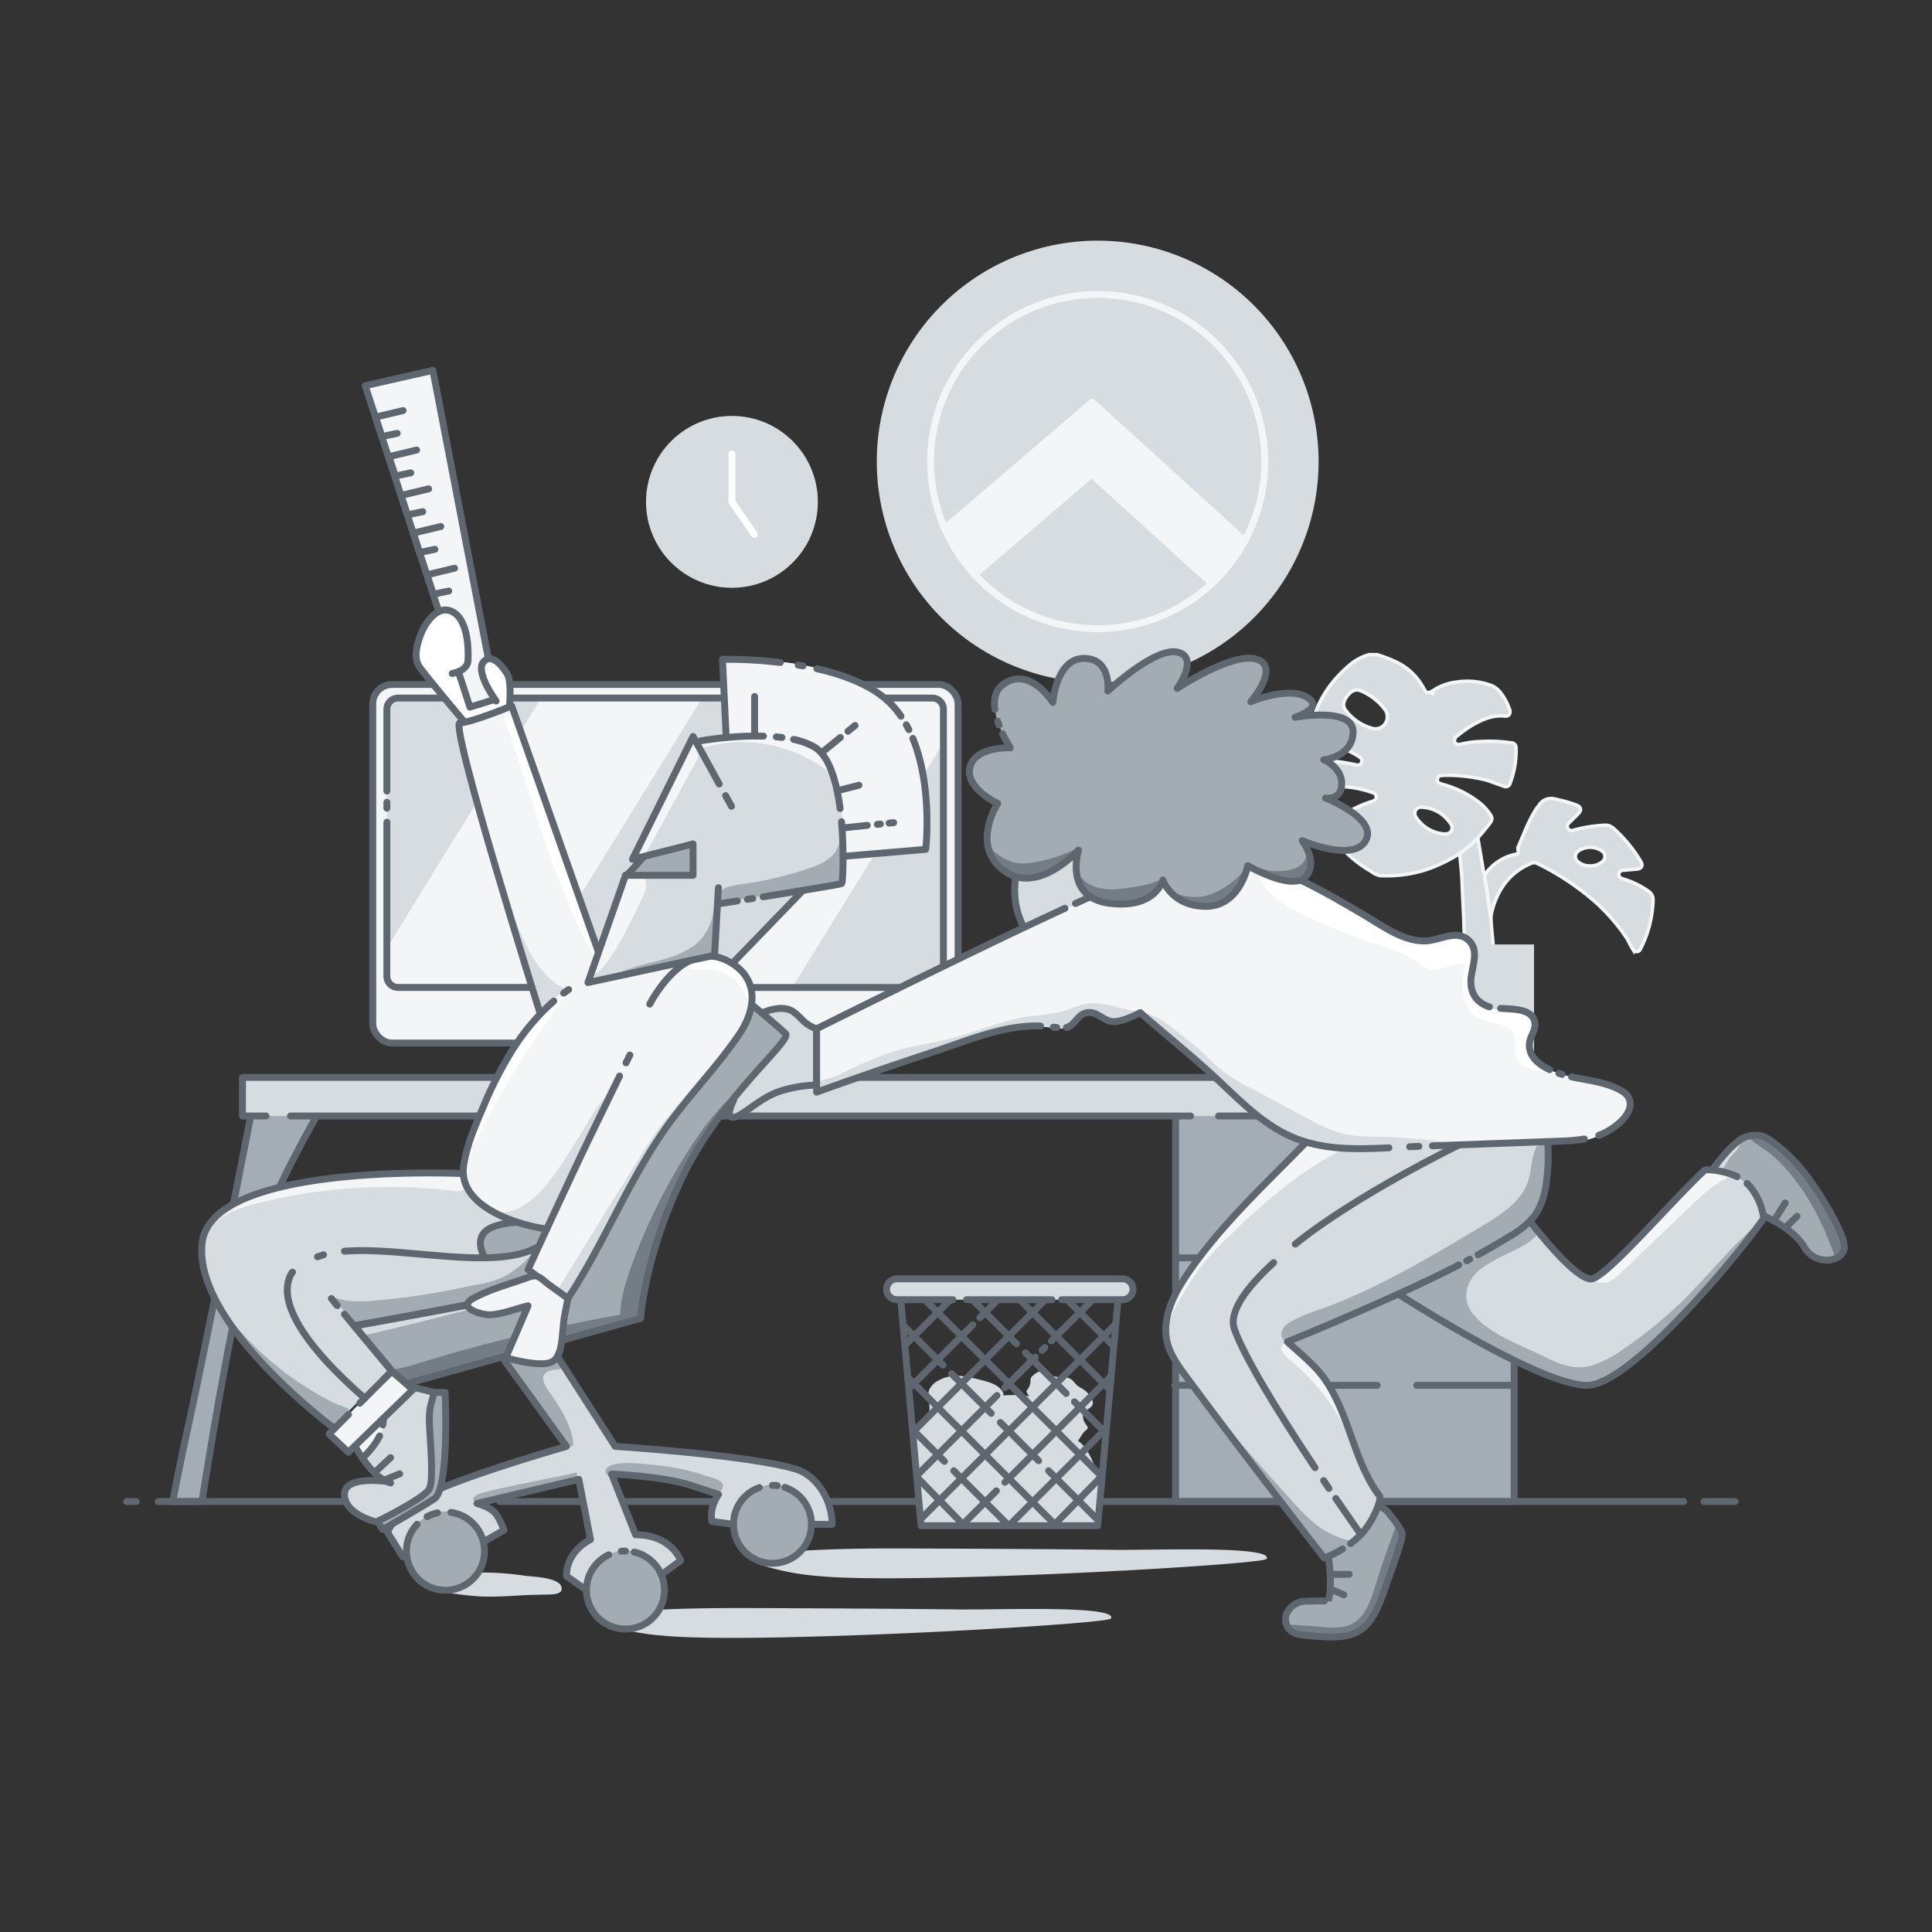 <svg xmlns="http://www.w3.org/2000/svg" xmlns:xlink="http://www.w3.org/1999/xlink" width="560" height="560" viewBox="0 0 560 560">
  <rect x="0" y="0" width="560" height="560" fill="#333333" stroke="none"/>
  <defs>
    <clipPath id="clip-path">
      <rect id="Rectangle_10485" data-name="Rectangle 10485" width="161.323" height="83.886" rx="3.245" transform="translate(-3059.562 1958.518)" fill="none"/>
    </clipPath>
    <clipPath id="clip-path-2">
      <path id="Path_14436" data-name="Path 14436" d="M-2637.114,2117.594c0,4.262-8.242,5.967-11.662,0s-13.576-9.885-13.7-9.719l-.021-.592a15.55,15.55,0,0,0-.333-1.632,12.724,12.724,0,0,0-.686-2.069,10.073,10.073,0,0,0-2.037-3.055,10.749,10.749,0,0,0-6.643-3.046,13.989,13.989,0,0,0-2.546-.031,12.308,12.308,0,0,0-2.422.374s5.319-7.83,9.823-10.665c4.283-2.7,6.444-1.843,6.621-1.611,0,0,2.62.7,8.659,6.725S-2637.114,2113.322-2637.114,2117.594Z" fill="none"/>
    </clipPath>
    <clipPath id="clip-path-3">
      <path id="Path_14437" data-name="Path 14437" d="M-2665.32,2099.2q.372.345.711.723a17.857,17.857,0,0,1,4.115,9.424c-7.317,10.54-38.6,48.387-51.176,48.387-14.417,0-57.441-28.2-57.441-28.2s28.429-13,35.155-17.048c3.721-2.235,4.906-2.931,5.228-3.087l-.052.042s13.066,17.452,18.264,17.452c4.054,0,23.159-22.471,32.982-31.567.236-.217,5.237-.073,9.33,1.932" fill="none"/>
    </clipPath>
    <clipPath id="clip-path-4">
      <path id="Path_14438" data-name="Path 14438" d="M-2765.54,2202.636c-1.148,3.917-2.453,7.8-3.868,11.624-2.142,5.793-4.017,13.7-10.744,15.713-4.291,1.285-9.09.5-13.472.216-1.809-.118-3.773-.7-4.727-2.239-2.145-3.47.748-6.857,4.115-7.572.547-.117,7.53-.159,7.531-.165,1.445-4.6-.009-13.6-.133-13.638l.55-.218c.479-.27.946-.551,1.414-.873a13.237,13.237,0,0,0,1.715-1.351,10.31,10.31,0,0,0,2.173-2.963,10.834,10.834,0,0,0,.582-7.286,13.7,13.7,0,0,0-.852-2.4,12.287,12.287,0,0,0-1.175-2.151s10.052,1.424,13.388,5.571,3.784,5.665,3.784,5.665A7.848,7.848,0,0,1-2765.54,2202.636Z" fill="none"/>
    </clipPath>
    <clipPath id="clip-path-5">
      <path id="Path_14439" data-name="Path 14439" d="M-2723.532,2080.873c.511-.028.608,11.332.572,12.047-.268,5.3-.741,11.407-4.034,15.8a24.894,24.894,0,0,1-7.119,5.828c-11.922,7.362-24.62,13.349-37.411,19.024-6.015,2.67-12.042,5.316-18.108,7.868-.7.3-8.906,3.685-8.906,3.685,3.933,3.6,8.336,7,11.281,11.477,3.767,5.723,5.9,12.32,8.215,18.711,1.839,5.066,3.98,10.274,7.221,14.5.673.876-1.751,7.371-5.425,11.174a30.353,30.353,0,0,1-10.643,6.8q-14.637-18.9-29.07-37.967-4.952-6.545-9.839-13.136c-4.084-5.543-7.986-10.27-6.8-17.678.8-5,3.364-9.534,6.213-13.717,9.7-14.237,22.707-26.087,34.643-38.4a5.73,5.73,0,0,1,4.951-2.3Q-2755.658,2082.761-2723.532,2080.873Z" fill="none"/>
    </clipPath>
    <clipPath id="clip-path-6">
      <path id="Path_14440" data-name="Path 14440" d="M-2855.435,2016.44a12.826,12.826,0,0,0,5.384,1.778c13.347,1.662,15.416-6.747,15.416-6.747s2.6,7.63,12.483,7.63,12.131-11.788,12.131-11.788,10.291,6.03,15.27,4.158c15.509,7.4,28.731,17.661,34.728,17.661,8.587,0,10.208-4,14.21,0s-2.817,11.985,2.069,16.871,12.816,1.694,16.142,5.03-4.376,7.183,1.466,13.035,26.808,5.323,26.808,11.84-10.959,11.617-18.36,11.617h-.234c-3.585.016-7.172-.107-10.756.05-4.734.209-9.421.711-14.28.793-5.167.089-10.334.188-15.5.119-6.928-.093-13.82.277-20.767.216-4.211-.037-8.6.336-12.428-1.577-5.658-2.826-10.647-3.052-15.653-7.084-4.749-3.825-10.33-9.164-14.756-13.333a67.039,67.039,0,0,0-5.656-5.409c-3.4-2.522-6.473-5.466-9.662-8.278-.993-.875-3.489-2.342-4.01-3.549l.2.458c-1.84.946-5.343,2.588-7.651,2.588-3.253,0-3.846-2.672-7.4-2.672s-3.555,4.45-7.1,4.45-3.263-.593-10.664-.593-60.986,19.24-60.986,19.24v-18.356s54.094-27.036,79.353-38.273" fill="none"/>
    </clipPath>
    <clipPath id="clip-path-7">
      <path id="Path_14441" data-name="Path 14441" d="M-2938.959,2014.271s-15.884-46.864-34.093-24.369-17.33,19.991-17.33,19.991l5.768,18.452,25.261,7.018,20.394-21.092" fill="none"/>
    </clipPath>
    <clipPath id="clip-path-8">
      <path id="Path_14442" data-name="Path 14442" d="M-2930.492,2198.028h-6a11.31,11.31,0,0,0-11.316-11.3,11.309,11.309,0,0,0-11.3,11.3l-6.235-.84c-.873-4,1.913-7.837,1.913-7.837l-8.015-2.63c-8-2.64-22.982-3.285-22.982-3.285l6.964,17.609c10.447,0,13.066,7.474,13.066,7.474l-5.613,4.1a11.314,11.314,0,0,0-14.87-5.9,11.314,11.314,0,0,0-6.83,10.375l-5.79-4.044c0-7.484,6.965-10.592,6.965-10.592l-3.383-17.465-29.521,6.974s3.431.915,5,2.5,2.828,5.218,2.828,5.218l-5.655,3.254-.291.312a11.307,11.307,0,0,0-13.541-8.5,11.3,11.3,0,0,0-8.787,11.029,10.087,10.087,0,0,0,.125,1.6l-1.227.052-4.376-7.068s2.246-7.069,14.709-12.463,37.15-12.464,37.15-12.464l-18.554-25.706,13.648-3.954,19.022,29.66s38.523,2.454,52.306,6.57C-2934.9,2183.849-2930.5,2191.011-2930.492,2198.028Z" fill="none"/>
    </clipPath>
    <clipPath id="clip-path-9">
      <path id="Path_14443" data-name="Path 14443" d="M-2997.609,2112.2c-4.075,8.741-6.808,15.27-6.808,15.27s-.084.02-.25.051a.432.432,0,0,0-.114.021c-.25.042-.624.114-1.113.208-.093.021-.187.042-.291.063-.124.021-.26.051-.4.072-.467.094-.987.2-1.58.312-.187.031-.384.073-.592.115-2.287.436-5.364,1.028-8.929,1.725q-.873.172-1.778.343c-1.226.229-2.494.478-3.794.728-.717.135-1.445.28-2.172.415-.489.094-.988.188-1.487.281-.738.146-1.5.291-2.255.437-.25.052-.509.1-.769.145-2.547.489-5.177.987-7.807,1.487-.53.1-1.06.2-1.58.3-.28.052-.561.1-.831.156l-2.329.437c-.53.1-1.05.2-1.569.291a3.744,3.744,0,0,1-.489.093c-.634.125-1.258.239-1.881.354-9.314,1.725-21.382,3.929-22.6,4.147l3.191,3.836,2.11,2.546,5.571,6.7-2.473,2.474-14.13,14.143-.6-.489s-40.75-30.311-37.715-53.553,75.018-18.513,75.018-18.513Z" fill="none"/>
    </clipPath>
    <clipPath id="clip-path-10">
      <path id="Path_14444" data-name="Path 14444" d="M-2973.66,2096.888c-11.112,22.9-12.369,41.422-12.369,41.422l-67.815,18.95-4.3-3.753-10.872-13.087c1.216-.218,2.64-.467,4.251-.748,4.9-.873,11.413-2.079,18.347-3.4.623-.114,1.247-.229,1.881-.353a3.731,3.731,0,0,0,.489-.094c.519-.094,1.039-.187,1.569-.291.78-.146,1.549-.291,2.329-.436.27-.053.551-.1.831-.156.52-.1,1.05-.2,1.58-.3,2.63-.5,5.26-1,7.807-1.486.26-.042.519-.094.769-.146.759-.145,1.517-.291,2.255-.437.5-.093,1-.186,1.487-.28.727-.135,1.455-.281,2.172-.416,1.3-.25,2.568-.5,3.794-.728q.9-.171,1.778-.343c3.565-.7,6.642-1.288,8.929-1.725.208-.042.4-.083.592-.114.593-.115,1.113-.218,1.58-.312.135-.021.271-.052.4-.073l.291-.062c.489-.094.863-.167,1.113-.208a.432.432,0,0,1,.114-.021c.166-.031.25-.052.25-.052s2.733-6.528,6.808-15.27c4.8-10.259,11.455-23.554,17.723-32.857a262.912,262.912,0,0,1,26.485-32.39s7.36,6.06,9.376,8.077S-2962.548,2073.988-2973.66,2096.888Z" fill="none"/>
    </clipPath>
    <clipPath id="clip-path-11">
      <path id="Path_14445" data-name="Path 14445" d="M-2959.344,2035.857a13.429,13.429,0,0,0-5.746-2.278c-.045-.036-.081-.08-.127-.113-7.029-5.018-22,.044-31.229,3.989l-1.291-4.887-25.16-71.416s-11.837,4.908-15.013,4.908c-3.108,0,21.973,80.178,23.057,83.641a62.027,62.027,0,0,0-12.514,17.787c-3.716,8.1-8.878,17.774-10.2,26.72-1.74,11.77,15.406,17.2,24.088,18.369-3.075,6.644-5.425,11.755-5.425,11.755l2.058,1.487s10.235,7.046,10.24,7.051c-.437-.334,16.61-31.643,20.53-38.115,8.137-13.434,15.275-22.523,25.319-34.574,4.571-5.483,9.944-12.612,5.683-19.978A13.51,13.51,0,0,0-2959.344,2035.857Z" fill="none"/>
    </clipPath>
    <clipPath id="clip-path-12">
      <path id="Path_14446" data-name="Path 14446" d="M-2913.968,1959.77c-13.68-13.68-48.62-12.722-48.62-12.722l1.046,22.352.283.291c-4.516.41-7.708.978-7.708.978l.339,3.26-1.7-3.1-.785-1.43-17.576,35.6,17.576-4.45v9.09H-2990.7l-10.9,31.089,36.709-7.919.843-14.836s35.715-5.6,36.071-5.951a54.994,54.994,0,0,0,.326-7.857h0l23.959-2.048S-2900.288,1973.45-2913.968,1959.77Z" fill="none"/>
    </clipPath>
    <clipPath id="clip-path-13">
      <path id="Path_14447" data-name="Path 14447" d="M-2850.6,1956.473s13.525-12.658,20.114-11.271,0,10.529,0,10.529,16.126-10.7,23.062-8.448-1.734,12.311-1.734,12.311,10.577-4.508,16.126-1.387-3.3,5.9-3.3,5.9,16.82-3.121,16.82,4.161-8.5,8.15-8.5,8.15,5.2,2.081,5.2,6.936-4.681,4.161-4.681,4.161,15.259,5.952,11.617,12.34-18.38,0-18.38,0,4.942,6.474.867,10.549-16.646-3.3-16.646-3.3-2.254,11.791-12.138,11.791-12.485-7.628-12.485-7.628-2.062,8.411-15.414,6.749-9.035-15.42-9.035-15.42-13.089,14.65-23.146,4.593c-7.326-7.326-.262-18.118-.262-18.118s-9.5-4.362-8.035-10.536c1.429-6.025,11.676-5.59,11.676-5.59s-8.75-13.474-2.081-18.38c7.612-5.6,14.392,5.2,14.392,5.2s1.018-12.734,9.012-12.734C-2849.5,1947.034-2850.6,1956.473-2850.6,1956.473Z" fill="none"/>
    </clipPath>
    <clipPath id="clip-path-14">
      <path id="Path_14448" data-name="Path 14448" d="M-2847.514,2133.488l-5.893,65.51h-51.19l-5.893-65.51Z" fill="none"/>
    </clipPath>
  </defs>
  <g id="careers" transform="translate(3171.698 -1756.188)">
    <rect id="Rectangle_9607" data-name="Rectangle 9607" width="98.133" height="114.632" transform="translate(-2830.943 2076.793)" fill="#a4acb5" stroke="#5e6770" stroke-linecap="round" stroke-linejoin="round" stroke-width="2"/>
    <path id="Path_9852" data-name="Path 9852" d="M-3079.671,2079.264s-12.286,20.977-19.282,40.414c-4.3,11.986-10.269,46.808-14.2,71.744h-8.481c1.258-6.6,2.734-13.887,4.366-21.267,5.457-24.708,18.315-90.891,18.315-90.891" fill="#a4acb5" stroke="#5e6770" stroke-linecap="round" stroke-linejoin="round" stroke-width="2"/>
    <path id="Path_9853" data-name="Path 9853" d="M-2818.49,2079.662h98.8v-11.186h-381.721v11.186h6.814" fill="#d7dce0" stroke="#5e6770" stroke-linecap="round" stroke-linejoin="round" stroke-width="2"/>
    <line id="Line_1236" data-name="Line 1236" x2="260.895" transform="translate(-3087.503 2079.662)" fill="none" stroke="#5e6770" stroke-linecap="round" stroke-linejoin="round" stroke-width="2"/>
    <g id="Group_16589" data-name="Group 16589">
      <path id="Path_9854" data-name="Path 9854" d="M-2855.26,1893.582l-33.959,29.1a48.344,48.344,0,0,0,68.3,3.086q.262-.241.524-.486Zm1.736-52.045a48.452,48.452,0,0,0-48.429,48.475,48.452,48.452,0,0,0,3.41,17.832c.208.53.436,1.06.665,1.58l42.753-36.636,44.219,40.2a48.424,48.424,0,0,0-19.583-65.621,48.423,48.423,0,0,0-23.035-5.821Z" fill="#d7dce0" stroke="#fff" stroke-linecap="round" stroke-linejoin="round" stroke-width="2"/>
      <path id="Path_9855" data-name="Path 9855" d="M-2853.524,1825.945a64.029,64.029,0,0,0-64.033,64.027,64.029,64.029,0,0,0,64.027,64.033,64.031,64.031,0,0,0,64.033-64.027v0A64.032,64.032,0,0,0-2853.524,1825.945Zm42.618,87.034a48.464,48.464,0,0,1-65.7,19.535,48.466,48.466,0,0,1-21.276-23.09c-.229-.52-.457-1.05-.665-1.58a48.441,48.441,0,0,1,27.128-62.906,48.442,48.442,0,0,1,62.906,27.129A48.444,48.444,0,0,1-2810.906,1912.979Z" fill="#d7dce0"/>
      <path id="Path_9856" data-name="Path 9856" d="M-2820.4,1925.276a48.346,48.346,0,0,1-68.338-2.076c-.163-.174-.325-.348-.485-.524l33.959-29.1Z" fill="#d7dce0" stroke="#f3f5f7" stroke-linecap="round" stroke-linejoin="round" stroke-width="2"/>
      <path id="Path_9858" data-name="Path 9858" d="M-2810.906,1912.979a48.557,48.557,0,0,1-9.49,12.3l-34.864-31.691-33.959,29.1a48.437,48.437,0,0,1-8.659-13.253l42.753-36.647Z" fill="#f3f5f7" stroke="#f3f5f7" stroke-width="2"/>
      <path id="Path_9857" data-name="Path 9857" d="M-2805.085,1889.976a48.156,48.156,0,0,1-5.821,23l-44.219-40.2-42.753,36.641c-.229-.52-.457-1.05-.665-1.58a48.437,48.437,0,0,1,27.153-62.889A48.437,48.437,0,0,1-2808.5,1872.1a48.472,48.472,0,0,1,3.416,17.867Z" fill="#d7dce0" stroke="#f3f5f7" stroke-linecap="round" stroke-linejoin="round" stroke-width="2"/>
    </g>
    <g id="Group_16591" data-name="Group 16591">
      <g id="Group_16590" data-name="Group 16590">
        <path id="Path_9859" data-name="Path 9859" d="M-2738.549,2035.576q-4.318,0-8.638-.01c-.031-1.871-.052-3.742-.073-5.624-.031-2.536-.073-5.083-.176-7.619-.146-3.482-.354-6.964-.479-10.447-.1-2.775-.447-5.529-.686-8.295a46.592,46.592,0,0,0,5.26-4.542q.858,5.052,1.7,10.1a.438.438,0,0,0,.461.415h.006c-.436,1.081.114,2.09.25,3.119.363,2.858.79,5.707,1.2,8.565a2.376,2.376,0,0,0,.177.426c.052,2.765.416,5.52.634,8.274a40.783,40.783,0,0,1,.145,4.366,5.49,5.49,0,0,0,.219,1.272Z" fill="#d7dce0" stroke="#f3f5f7" stroke-width="1"/>
        <path id="Path_9860" data-name="Path 9860" d="M-2693.914,2014.488a25.146,25.146,0,0,0-7.121-3.473c-.675-.218-1.289-.436-1.465-1.216a1.43,1.43,0,0,1,.779-1.3c1.466-.125,2.921-.27,4.387-.374s1.975-1,1.216-2.276a41.141,41.141,0,0,0-7.879-9.543,3.388,3.388,0,0,0-2.567-.925,39.83,39.83,0,0,0-8.93,1.424c-.675.177-1.361.239-1.767-.52-.384-.7-.02-1.206.458-1.684.821-.81,1.631-1.621,2.463-2.432q1.776-1.761-.54-2.671a43.821,43.821,0,0,0-6.175-1.726,4.089,4.089,0,0,0-4.6,1.9,9.646,9.646,0,0,0-.665.832c-2.224,3.43-3.627,7.245-5.228,10.977a2,2,0,0,0-.063,1.414c.187.571-.02.769-.551.862a14.284,14.284,0,0,0-9.012,5.8c-.436,1.081.114,2.09.25,3.119.363,2.858.79,5.707,1.2,8.565a2.377,2.377,0,0,0,.177.426c.166-.738.312-1.486.519-2.2,1.778-5.956,5.2-10.52,11.06-12.994a2.007,2.007,0,0,1,1.82-.031A76.949,76.949,0,0,1-2709.1,2017.8a56.251,56.251,0,0,1,9.022,10.468c.541,1.008,1.029,2.048,1.632,3.014a1.23,1.23,0,0,0,1.622.63,1.234,1.234,0,0,0,.7-.817,32.8,32.8,0,0,0,3.576-14.043A2.865,2.865,0,0,0-2693.914,2014.488Zm-16.983-7.32a5.141,5.141,0,0,1-3.441-1.237,1.875,1.875,0,0,1-.339-2.63,1.853,1.853,0,0,1,.381-.37,5.95,5.95,0,0,1,6.892-.1,1.92,1.92,0,0,1,.607,2.645,1.936,1.936,0,0,1-.577.588,5.3,5.3,0,0,1-3.524,1.1Z" fill="#d7dce0" stroke="#f3f5f7" stroke-width="1"/>
        <path id="Path_9861" data-name="Path 9861" d="M-2732.268,1973.019a1.357,1.357,0,0,0-1.2-1.493c-.041,0-.082-.007-.123-.007a42.593,42.593,0,0,0-8.307-.427,30.447,30.447,0,0,0-6.336.785,1.533,1.533,0,0,1-1.862-.591,1.812,1.812,0,0,1,.833-1.834,37.734,37.734,0,0,1,4.389-3.1c2.926-1.681,5.96-2.986,9.477-2.6,1.054.116,1.651-.792,1.29-1.857a16.724,16.724,0,0,0-1.553-3.345c-1.016-1.659-2.2-3.2-4.132-3.794a19.819,19.819,0,0,0-9.52-.89,15.531,15.531,0,0,0-7.164,2.6,2.1,2.1,0,0,1-.083,1.273,2.1,2.1,0,0,0,.083-1.273c-1.461.765-1.786.66-2.567-.823-.11-.208-.241-.4-.363-.606h0a17.815,17.815,0,0,0-7.481-6.926,45.907,45.907,0,0,0-5.625-2.173h-2.392a15.427,15.427,0,0,0-4.852,2.406c-6.851,5.526-11.215,12.506-12.359,21.34-.218,1.687.136,2.067,1.854,2.062a23.22,23.22,0,0,1,12.308,3.658c.7.425,1.259.932.879,1.831-.358.847-1.05.773-1.819.6a57.552,57.552,0,0,0-12.081-1.337c-1.331-.009-1.654.3-1.642,1.593a31.575,31.575,0,0,0,.634,5.807c.321,1.633.759,1.9,2.294,1.389,5.347-1.769,10.6-1.17,15.8.627.6.21,1.1.564,1.1,1.257,0,.757-.523,1.1-1.186,1.3a35.2,35.2,0,0,0-11.968,6.547c-1.162.929-1.229,1.342-.369,2.6a37.113,37.113,0,0,0,12.089,11.184,6.646,6.646,0,0,0,2.43,1.186,37.674,37.674,0,0,0,13.711-1.8,45.439,45.439,0,0,0,9.482-4.6,46.131,46.131,0,0,0,5.265-4.548c1.231-1.453,2.5-2.874,3.617-4.423a1.758,1.758,0,0,0,.035-2.282,16.374,16.374,0,0,0-2.742-3.132,29.873,29.873,0,0,0-11.268-5.706c-1.534-.463-1.772-1.091-.912-2.4.509-.064,1.018-.17,1.528-.183a47.748,47.748,0,0,1,12.365,1.421q2.451.87,4.9,1.743a1.288,1.288,0,0,0,1.727-.579,1.327,1.327,0,0,0,.115-.347,26.288,26.288,0,0,0,1.711-10.133Zm-41.461-5.65a14.4,14.4,0,0,1-7.886-5.268c-1.018-1.246-.734-2.693.483-4.256,1.162-1.493,2.452-2.039,3.933-1.4a17.061,17.061,0,0,1,6.9,5.344,3.25,3.25,0,0,1,.707,2.112,3.429,3.429,0,0,1-3.314,3.54,3.445,3.445,0,0,1-.823-.072Zm22.371,27.4A2,2,0,0,1-2751,1997c-.482.858-1.323.915-2.2.921a10.742,10.742,0,0,1-7.919-4.651,2.089,2.089,0,0,1-.271-2.253,1.967,1.967,0,0,1,2.088-.841,10.419,10.419,0,0,1,7.949,4.6Z" fill="#d7dce0" stroke="#f3f5f7" stroke-width="1"/>
      </g>
      <rect id="Rectangle_9608" data-name="Rectangle 9608" width="33.691" height="38.745" transform="translate(-2760.743 2029.941)" fill="#d7dce0"/>
    </g>
    <circle id="Ellipse_2202" data-name="Ellipse 2202" cx="24.907" cy="24.907" r="24.907" transform="translate(-2984.45 1876.748)" fill="#d7dce0"/>
    <path id="Path_9862" data-name="Path 9862" d="M-2954.828,1893.22" fill="#d7dce0" stroke="#fff" stroke-linecap="round" stroke-linejoin="round" stroke-width="2"/>
    <path id="Path_9863" data-name="Path 9863" d="M-2953.055,1911.081l-6.488-9.426V1887.8" fill="#d7dce0" stroke="#fff" stroke-linecap="round" stroke-linejoin="round" stroke-width="2"/>
    <line id="Line_1237" data-name="Line 1237" x2="98.133" transform="translate(-2830.943 2120.778)" fill="none" stroke="#5e6770" stroke-linecap="round" stroke-linejoin="round" stroke-width="2"/>
    <line id="Line_1238" data-name="Line 1238" x2="27.931" transform="translate(-2761.037 2157.735)" fill="none" stroke="#5e6770" stroke-linecap="round" stroke-linejoin="round" stroke-width="2"/>
    <line id="Line_1239" data-name="Line 1239" x2="58.73" transform="translate(-2831.24 2157.735)" fill="none" stroke="#5e6770" stroke-linecap="round" stroke-linejoin="round" stroke-width="2"/>
    <rect id="Rectangle_9609" data-name="Rectangle 9609" width="62.337" height="22.315" transform="translate(-3012.268 2049.476)" fill="#d7dce0" stroke="#5e6770" stroke-linecap="round" stroke-linejoin="round" stroke-width="2"/>
    <g id="Group_16594" data-name="Group 16594">
      <rect id="Rectangle_9610" data-name="Rectangle 9610" width="169.655" height="103.937" rx="5.586" transform="translate(-3063.648 1954.585)" fill="#f4f5f7" stroke="#5e6770" stroke-linecap="round" stroke-linejoin="round" stroke-width="2"/>
      <rect id="Rectangle_9611" data-name="Rectangle 9611" width="161.323" height="83.886" rx="3.245" transform="translate(-3059.562 1958.518)" fill="#d7dce0"/>
      <g id="Group_16593" data-name="Group 16593">
        <g id="Group_18477" data-name="Group 18477">
          <g id="Group_18476" data-name="Group 18476" clip-path="url(#clip-path)">
            <g id="Group_16592" data-name="Group 16592">
              <line id="Line_1240" data-name="Line 1240" y1="190.465" x2="117.653" transform="translate(-3050.476 1863.543)" fill="none" stroke="#f4f5f7" stroke-linecap="round" stroke-linejoin="round" stroke-width="39.685"/>
              <line id="Line_1241" data-name="Line 1241" y1="190.465" x2="117.653" transform="translate(-3000.742 1909.188)" fill="none" stroke="#f4f5f7" stroke-linecap="round" stroke-linejoin="round" stroke-width="39.685"/>
            </g>
          </g>
        </g>
      </g>
      <path id="Path_9864" data-name="Path 9864" d="M-3059.561,1985.475v-23.711a3.244,3.244,0,0,1,3.244-3.246h154.834a3.245,3.245,0,0,1,3.245,3.245h0v77.4a3.245,3.245,0,0,1-3.245,3.245h-87.655" fill="none" stroke="#5e6770" stroke-linecap="round" stroke-linejoin="round" stroke-width="2"/>
      <line id="Line_1242" data-name="Line 1242" y1="1.708" transform="translate(-3059.562 1988.728)" fill="none" stroke="#5e6770" stroke-linecap="round" stroke-linejoin="round" stroke-width="2"/>
      <path id="Path_9865" data-name="Path 9865" d="M-3010.928,2042.4h-45.388a3.245,3.245,0,0,1-3.245-3.245V1994.5" fill="none" stroke="#5e6770" stroke-linecap="round" stroke-linejoin="round" stroke-width="2"/>
      <line id="Line_1243" data-name="Line 1243" x1="9.638" transform="translate(-3006.536 2042.404)" fill="none" stroke="#5e6770" stroke-linecap="round" stroke-linejoin="round" stroke-width="2"/>
    </g>
    <path id="Path_9867" data-name="Path 9867" d="M-2932.331,2205.347c10.806-.429,21.658-.338,32.586-.291,17.013.073,34.027.153,51.037.362,11.228.139,46.3-1.292,44.129,2.635-.931,1.68-103.56,7.533-129.84,4.964a73.768,73.768,0,0,1-17.384-3.446,3.587,3.587,0,0,1-1.577-.874c-.836-1.143,2.209-1.976,4.593-2.22C-2943.31,2205.917-2937.826,2205.565-2932.331,2205.347Z" fill="#d7dce0"/>
    <path id="Path_9868" data-name="Path 9868" d="M-3024.731,2218.844c-2.643.129-5.285.193-7.918.067a101.586,101.586,0,0,1-14.237-2c-4.786-.922,4.01-4.179,5.509-4.364a82.444,82.444,0,0,1,21.894.384c2.265.325,10.312.43,10.6,3.577.168,1.872-2.715,1.832-4.117,1.872-2.574.075-5.146.078-7.721.235C-3022.06,2218.7-3023.4,2218.779-3024.731,2218.844Z" fill="#d7dce0"/>
    <path id="Path_9869" data-name="Path 9869" d="M-2977.442,2222.623c10.807-.428,21.658-.338,32.586-.291,17.013.073,34.027.154,51.037.363,11.228.138,46.3-1.292,44.129,2.634-.931,1.68-103.56,7.534-129.84,4.964a73.768,73.768,0,0,1-17.384-3.446,3.572,3.572,0,0,1-1.577-.874c-.835-1.142,2.209-1.975,4.593-2.219C-2988.421,2223.193-2982.937,2222.841-2977.442,2222.623Z" fill="#d7dce0"/>
    <path id="Path_9870" data-name="Path 9870" d="M-2683.673,2191.425h-56.588" fill="none" stroke="#5e6770" stroke-linecap="round" stroke-linejoin="round" stroke-width="2"/>
    <line id="Line_1244" data-name="Line 1244" x1="2.806" transform="translate(-3134.998 2191.425)" fill="none" stroke="#5e6770" stroke-linecap="round" stroke-linejoin="round" stroke-width="2"/>
    <line id="Line_1245" data-name="Line 1245" x1="94.06" transform="translate(-3125.859 2191.425)" fill="none" stroke="#5e6770" stroke-linecap="round" stroke-linejoin="round" stroke-width="2"/>
    <line id="Line_1246" data-name="Line 1246" x1="68.316" transform="translate(-3026.83 2191.425)" fill="none" stroke="#5e6770" stroke-linecap="round" stroke-linejoin="round" stroke-width="2"/>
    <line id="Line_1247" data-name="Line 1247" x1="212.364" transform="translate(-2952.625 2191.425)" fill="none" stroke="#5e6770" stroke-linecap="round" stroke-linejoin="round" stroke-width="2"/>
    <path id="Path_9871" data-name="Path 9871" d="M-2637.114,2117.594c0,4.262-8.242,5.967-11.662,0s-13.576-9.885-13.7-9.719l-.021-.592a15.55,15.55,0,0,0-.333-1.632,12.724,12.724,0,0,0-.686-2.069,10.073,10.073,0,0,0-2.037-3.055,10.749,10.749,0,0,0-6.643-3.046,13.989,13.989,0,0,0-2.546-.031,12.308,12.308,0,0,0-2.422.374s5.733-9.725,10.774-11.429,3.632-.848,3.632-.848h2.038s2.62.7,8.659,6.725S-2637.114,2113.322-2637.114,2117.594Z" fill="#a3abb3"/>
    <g id="Group_16596" data-name="Group 16596">
      <g id="Group_18479" data-name="Group 18479">
        <g id="Group_18478" data-name="Group 18478" clip-path="url(#clip-path-2)">
          <g id="Group_16595" data-name="Group 16595">
            <path id="Path_9872" data-name="Path 9872" d="M-2657.663,2091.324c8.987,8.2,14.66,19.461,18.438,31.025.336,1.029.9,2.256,1.977,2.311a1.9,1.9,0,0,0,1.5-.789c1.133-1.406.848-3.444.466-5.208-1.935-8.924-4.94-17.831-10.591-25a70.816,70.816,0,0,0-6.392-6.854,19.816,19.816,0,0,0-4-3.251,6.965,6.965,0,0,0-4.972-.889,2.021,2.021,0,0,0-1.372.89c-.4.759-1.319,1.182-.93,1.947.332.651-1.71-.7-1.622-.064s3.292,2.817,4.171,3.425a29.685,29.685,0,0,1,3.326,2.457Z" fill="#747d86"/>
            <path id="Path_9873" data-name="Path 9873" d="M-2670.021,2091.388c1.216-1.245,2.634-2.532,2.833-4.261-1.027-.5-2.232.039-3.243.566-1,.519-1.991,1.038-2.935,1.645-1.454.936-2.875,2.258-3.04,3.979a2.162,2.162,0,0,0,.415,1.6C-2672.839,2098.649-2671.632,2093-2670.021,2091.388Z" fill="#d7dce0"/>
            <path id="Path_9874" data-name="Path 9874" d="M-2792.056,2217.819l-1.792,2.342" fill="none"/>
            <path id="Path_9875" data-name="Path 9875" d="M-2798.917,2224.022a3.385,3.385,0,0,0,1.917-.582,15.65,15.65,0,0,1,9.335-1.563,3.257,3.257,0,0,0,1.149.043.974.974,0,0,0,.793-.74c.063-.467-.339-.859-.726-1.128a8.122,8.122,0,0,0-6.028-1.3C-2794.964,2219.207-2798.2,2221.442-2798.917,2224.022Z" fill="#f3f5f7"/>
          </g>
        </g>
      </g>
    </g>
    <path id="Path_9877" data-name="Path 9877" d="M-2637.114,2117.594c0,4.262-8.242,5.967-11.662,0s-13.576-9.885-13.7-9.719l-.021-.592a15.55,15.55,0,0,0-.333-1.632,12.724,12.724,0,0,0-.686-2.069,10.073,10.073,0,0,0-2.037-3.055,10.749,10.749,0,0,0-6.643-3.046,13.989,13.989,0,0,0-2.546-.031,12.308,12.308,0,0,0-2.422.374s4.958-7.575,9.212-10.773a7.886,7.886,0,0,1,7.232-1.5s2.62.7,8.659,6.725S-2637.114,2113.322-2637.114,2117.594Z" fill="none" stroke="#5e6770" stroke-linecap="round" stroke-linejoin="round" stroke-width="2"/>
    <path id="Path_9878" data-name="Path 9878" d="M-2665.32,2099.2q.372.345.711.723a17.857,17.857,0,0,1,4.115,9.424c-7.317,10.54-38.6,48.387-51.176,48.387-14.417,0-57.441-28.2-57.441-28.2s28.429-13,35.155-17.048c3.721-2.235,4.906-2.931,5.228-3.087l-.052.042s13.066,17.452,18.264,17.452c4.054,0,23.159-22.471,32.982-31.567.236-.217,5.237-.073,9.33,1.932" fill="#d7dce0"/>
    <g id="Group_16598" data-name="Group 16598">
      <g id="Group_18481" data-name="Group 18481">
        <g id="Group_18480" data-name="Group 18480" clip-path="url(#clip-path-3)">
          <g id="Group_16597" data-name="Group 16597">
            <path id="Path_9879" data-name="Path 9879" d="M-2768.2,2129.942c2.137-3.379,6.316-4.7,10.074-6.064,10.253-3.725,19.612-9.5,29.312-14.486a3.619,3.619,0,0,1,1.25-.457c3.838-.4,2.081,4.464.82,5.777-2.8,2.915-8.56,4.878-12.084,6.927-2.476,1.44-5.052,3-6.5,5.466-6.457,11.027,11.419,17.688,18.646,21.073,5.3,2.483,10.108,5.517,16.171,3.856a32.239,32.239,0,0,0,9.436-4.846,127.728,127.728,0,0,0,19.233-16.1c4.976-5.076,9.52-10.564,14.619-15.521,3.3-3.2,12.623-13.083,13.18-2.721.352,6.532-2.788,12.806-6.876,17.913s-9.142,9.351-13.547,14.187c-5.183,5.689-7.751,12.344-14.765,15.891a52.183,52.183,0,0,1-22.469,5.242c-10.809.216-21.5-2.22-31.883-5.22-4.208-1.214-8.457-2.557-12.081-5.015-3.015-2.046-5.5-4.8-8.526-6.828-3.564-2.387-7.87-3.763-10.818-6.881a7.363,7.363,0,0,1-1.894-3.179,7.564,7.564,0,0,1,.772-5.045c1.66-3.455,5.933-7.4,10.036-7.441,2.832-.026,5.623,1.5,7.946,2.939,1.413.878,2.834,1.736,4.256,2.588l1.131.676" fill="#a3abb3"/>
            <path id="Path_9880" data-name="Path 9880" d="M-2705.563,2127.729a10.28,10.28,0,0,0,3.685-2.6l20.573-19.669c3.593-3.434,7.362-6.976,12.1-8.468-2.829-2.209-6.485-3.967-9.928-2.954-2.452.721-4.292,2.7-6.036,4.569a236.922,236.922,0,0,1-17.72,17.112c-2.364,2.055-7.722,4.9-9.093,7.686C-2713.789,2127.077-2708.28,2128.62-2705.563,2127.729Z" fill="#f3f5f7"/>
          </g>
        </g>
      </g>
    </g>
    <path id="Path_9882" data-name="Path 9882" d="M-2665.32,2099.2q.372.345.711.723a17.857,17.857,0,0,1,4.115,9.424c-7.317,10.54-38.6,48.387-51.176,48.387-14.417,0-57.441-28.2-57.441-28.2s28.429-13,35.155-17.048c3.721-2.235,4.906-2.931,5.228-3.087l-.052.042s13.066,17.452,18.264,17.452c4.054,0,23.159-22.471,32.982-31.567.236-.217,5.237-.073,9.33,1.932" fill="none" stroke="#5e6770" stroke-linecap="round" stroke-linejoin="round" stroke-width="2"/>
    <line id="Line_1248" data-name="Line 1248" x1="0.021" y2="0.01" transform="translate(-2728.646 2109.337)" fill="none" stroke="#5e6770" stroke-linecap="round" stroke-linejoin="round" stroke-width="2"/>
    <path id="Path_9883" data-name="Path 9883" d="M-2959.2,2075.388l4.562-14.255,3.132-10.99a15.1,15.1,0,0,1,5.9-1.669c2.76,0,3.734.59,6.17,3.026a10.265,10.265,0,0,0,4.436,2.888v16.3a37.289,37.289,0,0,0-11.367,2.059c-5.509,2.046-10.493,7.3-12.836,7.3s0-4.652,0-4.652" fill="#d7dce0" stroke="#5e6770" stroke-linecap="round" stroke-linejoin="round" stroke-width="2"/>
    <line id="Line_1249" data-name="Line 1249" x1="9.07" transform="translate(-2677.816 2191.425)" fill="none" stroke="#5e6770" stroke-linecap="round" stroke-linejoin="round" stroke-width="2"/>
    <path id="Path_9884" data-name="Path 9884" d="M-2966.513,1816.123" fill="none" stroke="#5e6770" stroke-linecap="round" stroke-linejoin="round" stroke-width="2"/>
    <path id="Path_9885" data-name="Path 9885" d="M-3018.762,2149.588" fill="none" stroke="#5e6770" stroke-linecap="round" stroke-linejoin="round" stroke-width="2"/>
    <path id="Path_9886" data-name="Path 9886" d="M-2658.043,2176.095" fill="#f3f5f7"/>
    <line id="Line_1250" data-name="Line 1250" x1="6.011" y1="13.597" transform="translate(-2790.525 2194.181)" fill="none" stroke="#5e6770" stroke-linecap="round" stroke-linejoin="round" stroke-width="2"/>
    <path id="Path_9887" data-name="Path 9887" d="M-2765.54,2202.636c-1.148,3.917-2.453,7.8-3.868,11.624-2.142,5.793-4.017,13.7-10.744,15.713-4.291,1.285-9.09.5-13.472.216-1.809-.118-3.773-.7-4.727-2.239-2.145-3.47.748-6.857,4.115-7.572.547-.117,7.53-.159,7.531-.165,1.445-4.6-.009-13.6-.133-13.638l.55-.218c.479-.27.946-.551,1.414-.873a13.237,13.237,0,0,0,1.715-1.351,10.31,10.31,0,0,0,2.173-2.963,10.834,10.834,0,0,0,.582-7.286,13.7,13.7,0,0,0-.852-2.4,12.287,12.287,0,0,0-1.175-2.151s10.052,1.424,13.388,5.571,3.784,5.665,3.784,5.665A7.848,7.848,0,0,1-2765.54,2202.636Z" fill="#a3abb3"/>
    <g id="Group_16600" data-name="Group 16600">
      <g id="Group_18483" data-name="Group 18483">
        <g id="Group_18482" data-name="Group 18482" clip-path="url(#clip-path-4)">
          <g id="Group_16599" data-name="Group 16599">
            <path id="Path_9888" data-name="Path 9888" d="M-2794.881,2227.273l6.775.515c2.714.206,5.572.387,8.03-.783,4-1.906,5.613-6.646,6.928-10.879q3.579-11.524,8.084-22.732c.437-1.086,1-2.286,2.1-2.678,1.547-.549,3.108.83,3.929,2.252a18.871,18.871,0,0,1,1.917,5.411c2.45,11.126.593,22.863-3.394,33.536-1.279,3.422-2.83,6.849-5.422,9.424-4.447,4.419-11.149,5.586-17.413,5.839a85.52,85.52,0,0,1-10-.184,20.152,20.152,0,0,1-6.005-1.16,8.043,8.043,0,0,1-4.466-3.989c-.882-1.993-.641-4.285-.286-6.435.382-2.31.935-4.843,2.478-6.686C-2799.982,2226.76-2797.219,2227.1-2794.881,2227.273Z" fill="#747d86"/>
          </g>
        </g>
      </g>
    </g>
    <path id="Path_9890" data-name="Path 9890" d="M-2765.54,2202.636c-1.148,3.917-2.453,7.8-3.868,11.624-2.142,5.793-4.017,13.7-10.744,15.713-4.291,1.285-9.09.5-13.472.216-1.809-.118-3.773-.7-4.727-2.239-2.145-3.47.748-6.857,4.115-7.572.547-.117,7.53-.159,7.531-.165,1.445-4.6-.009-13.6-.133-13.638l.55-.218c.479-.27.946-.551,1.414-.873a13.237,13.237,0,0,0,1.715-1.351,10.31,10.31,0,0,0,2.173-2.963,10.834,10.834,0,0,0,.582-7.286,13.7,13.7,0,0,0-.852-2.4,12.287,12.287,0,0,0-1.175-2.151s10.052,1.424,13.388,5.571,3.784,5.665,3.784,5.665A7.848,7.848,0,0,1-2765.54,2202.636Z" fill="none" stroke="#5e6770" stroke-linecap="round" stroke-linejoin="round" stroke-width="2"/>
    <path id="Path_9891" data-name="Path 9891" d="M-2723.532,2080.873c.511-.028.608,11.332.572,12.047-.268,5.3-.741,11.407-4.034,15.8a24.894,24.894,0,0,1-7.119,5.828c-11.922,7.362-24.62,13.349-37.411,19.024-6.015,2.67-12.042,5.316-18.108,7.868-.7.3-8.906,3.685-8.906,3.685,3.933,3.6,8.336,7,11.281,11.477,3.767,5.723,5.9,12.32,8.215,18.711,1.839,5.066,3.98,10.274,7.221,14.5.673.876-1.751,7.371-5.425,11.174a30.353,30.353,0,0,1-10.643,6.8q-14.637-18.9-29.07-37.967-4.952-6.545-9.839-13.136c-4.084-5.543-7.986-10.27-6.8-17.678.8-5,3.364-9.534,6.213-13.717,9.7-14.237,22.707-26.087,34.643-38.4a5.73,5.73,0,0,1,4.951-2.3Q-2755.658,2082.761-2723.532,2080.873Z" fill="#d7dce0"/>
    <g id="Group_16602" data-name="Group 16602">
      <g id="Group_18485" data-name="Group 18485">
        <g id="Group_18484" data-name="Group 18484" clip-path="url(#clip-path-5)">
          <g id="Group_16601" data-name="Group 16601">
            <path id="Path_9892" data-name="Path 9892" d="M-2787.7,2135.233c16.161-6.053,31.065-14.974,45.868-23.845,5.408-3.241,11.231-6.991,13.119-13.006,1.2-3.84.75-8.452,3.514-11.377,3.675-3.891,10.906-1.553,13.3,3.232s1.174,10.606-1,15.495c-8.2,18.4-27.436,28.69-43.728,40.538-3.529,2.566-7.011,5.284-11.014,7.023s-8.683,2.409-12.72.751c-3.993-1.64-6.9-5.074-10.809-6.9-2.357-1.1-11.5-.744-8.581-5.912.7-1.243,2.424-2.079,3.627-2.714A70.991,70.991,0,0,1-2787.7,2135.233Z" fill="#a3abb3"/>
            <path id="Path_9893" data-name="Path 9893" d="M-2814.727,2109.229a97.219,97.219,0,0,0-12.8,14.5,39.589,39.589,0,0,0-7.077,17.828c1.1,0,1.6-1.34,1.918-2.4a33.781,33.781,0,0,1,3.778-7.667,90.1,90.1,0,0,1,5.365-8.212,85.171,85.171,0,0,1,9.19-9.8,173.963,173.963,0,0,1,19.726-16.825,98.942,98.942,0,0,1,14.678-8.541c-4.067.3-8.125.189-12.19.364-3.22.139-4.363,2.446-6.439,4.724C-2803.691,2098.814-2809.3,2103.935-2814.727,2109.229Z" fill="#f3f5f7"/>
            <path id="Path_9894" data-name="Path 9894" d="M-2798.018,2150.164a63.572,63.572,0,0,1,16.968,21.635c.528,1.1,1.2,2.365,2.4,2.591.6-7.082-3.534-13.615-7.642-19.416a32.189,32.189,0,0,0-5.689-6.611c-1.434-1.164-5.179-3.673-7.188-2.79C-2801.682,2146.677-2799.457,2148.988-2798.018,2150.164Z" fill="#f3f5f7"/>
            <path id="Path_9895" data-name="Path 9895" d="M-2790.921,2197.551a53.3,53.3,0,0,1-5.537-5.526c-6.71-7.383-13.422-14.769-19.789-22.45-2.157-2.6-4.352-5.3-7.32-6.92a12.294,12.294,0,0,0,2.2,7.428c1.4,2.223,3.184,4.18,4.719,6.313,4.311,5.992,6.55,13.181,9.7,19.858a27.116,27.116,0,0,0,5.2,7.965,18.951,18.951,0,0,0,11.707,5.12,26.8,26.8,0,0,0,12.7-2.308,5.355,5.355,0,0,0,2.08-1.354,2.034,2.034,0,0,0,.293-2.322,2.33,2.33,0,0,0-1.236-.85c-1.4-.481-2.35.119-3.694.162a8.951,8.951,0,0,1-3.565-.8A26.822,26.822,0,0,1-2790.921,2197.551Z" fill="#a3abb3"/>
          </g>
        </g>
      </g>
    </g>
    <path id="Path_9897" data-name="Path 9897" d="M-2745.671,2121.168l-.89.473" fill="none" stroke="#5e6770" stroke-linecap="round" stroke-linejoin="round" stroke-width="2"/>
    <path id="Path_9898" data-name="Path 9898" d="M-2782.55,2205.162a30.2,30.2,0,0,1-5.339,2.616q-14.637-18.9-29.07-37.967-4.952-6.545-9.839-13.136c-4.084-5.543-7.986-10.27-6.8-17.678.8-5,3.364-9.534,6.213-13.717,9.7-14.237,22.707-26.087,34.643-38.4a5.73,5.73,0,0,1,4.951-2.3q32.13-1.821,64.255-3.708c.511-.028.608,11.332.572,12.047-.268,5.3-.741,11.407-4.034,15.8a24.9,24.9,0,0,1-7.119,5.828q-4.512,2.785-9.161,5.326" fill="none" stroke="#5e6770" stroke-linecap="round" stroke-linejoin="round" stroke-width="2"/>
    <path id="Path_9899" data-name="Path 9899" d="M-2748.842,2122.834c-7.43,3.841-15.04,7.343-22.682,10.734-6.015,2.67-12.042,5.316-18.108,7.868-.7.3-8.906,3.685-8.906,3.685,3.933,3.6,8.336,7,11.281,11.477,3.767,5.723,5.9,12.32,8.215,18.711,1.839,5.066,3.98,10.274,7.221,14.5.673.876-1.751,7.371-5.425,11.174a25,25,0,0,1-3,2.624" fill="none" stroke="#5e6770" stroke-linecap="round" stroke-linejoin="round" stroke-width="2"/>
    <path id="Path_9900" data-name="Path 9900" d="M-2874.912,2025.028a22.205,22.205,0,0,1-2.2-6.132c-1.043-4.313,0-10.259,0-10.259l14.507-21.832,26.8,7.564v32.275l-29.592,6.668Z" fill="#d7dce0" stroke="#5e6770" stroke-linecap="round" stroke-linejoin="round" stroke-width="2"/>
    <path id="Path_9901" data-name="Path 9901" d="M-2880.933,2005.7" fill="#f3f5f7"/>
    <path id="Path_9902" data-name="Path 9902" d="M-2855.435,2016.44a12.826,12.826,0,0,0,5.384,1.778c13.347,1.662,15.416-6.747,15.416-6.747s2.6,7.63,12.483,7.63,12.131-11.788,12.131-11.788,10.291,6.03,15.27,4.158c15.509,7.4,28.731,17.661,34.728,17.661,8.587,0,10.208-4,14.21,0s-2.817,11.985,2.069,16.871,12.816,1.694,16.142,5.03-4.376,7.183,1.466,13.035,26.808,5.323,26.808,11.84-10.959,11.617-18.36,11.617h-.234c-3.585.016-7.172-.107-10.756.05-4.734.209-9.421.711-14.28.793-5.167.089-10.334.188-15.5.119-6.928-.093-13.82.277-20.767.216-4.211-.037-8.6.336-12.428-1.577a83.38,83.38,0,0,1-15.653-9.806c-4.749-3.825-10.33-6.442-14.756-10.611a67.039,67.039,0,0,0-5.656-5.409c-3.4-2.522-6.473-5.466-9.662-8.278-.993-.875-3.489-2.342-4.01-3.549l.2.458c-1.84.946-5.343,2.588-7.651,2.588-3.253,0-3.846-2.672-7.4-2.672s-3.555,4.45-7.1,4.45-3.263-.593-10.664-.593-60.986,19.24-60.986,19.24v-18.356s54.094-27.036,79.353-38.273" fill="#f3f5f7"/>
    <g id="Group_16604" data-name="Group 16604">
      <g id="Group_18487" data-name="Group 18487">
        <g id="Group_18486" data-name="Group 18486" clip-path="url(#clip-path-6)">
          <g id="Group_16603" data-name="Group 16603">
            <path id="Path_9903" data-name="Path 9903" d="M-2928.2,2067.588a99.61,99.61,0,0,1,16.538-6.923c4.9-1.408,9.965-2.1,14.91-3.327,8.182-2.022,15.788-5.6,24.274-6.688a59.17,59.17,0,0,0,8.9-1.355c2.3-.663,4.48-1.759,6.843-2.135,3.115-.5,6.277.294,9.333,1.079,4.517,1.16,9.279,1.279,13.167,4.159a126.565,126.565,0,0,1,10.937,8.738c1.977,1.833,3.84,3.8,5.962,5.46a55.229,55.229,0,0,0,8.289,5.053l16.606,8.826a44.27,44.27,0,0,0,9.855,4.254c3.823.955,7.816.872,11.755.978,7.156.192,14.278,1.027,21.387,1.862l21.25,2.494c4.972.584,10.085,1.211,14.473,3.621q-17.124,2.931-34.4,4.9c-15.761,1.8-31.751,2.986-47.447.688-7.244-1.06-14.472-2.9-20.851-6.489-5.51-3.1-10.253-7.437-15.777-10.514a40.79,40.79,0,0,0-22.869-5c-.814-4.053,1.858-7.938,4.64-11s5.986-6.181,6.586-10.271c.2-1.331-.407-5.038.655-6.016,1.035-.954,3.077.032,1.988,1.524a21.028,21.028,0,0,1-14.622,8.4c-7.477.772-15.048-2.528-22.43-1.114a35.819,35.819,0,0,0-8.87,3.41l-26.209,12.844c-6.386,3.129-13.1,6.333-20.205,6.117-.422-2.123-1.978-3.822-2.863-5.8C-2939.154,2069.188-2931.912,2069.429-2928.2,2067.588Z" fill="#d7dce0"/>
            <path id="Path_9904" data-name="Path 9904" d="M-2793.79,2021.4a163.982,163.982,0,0,0,19.389,7.927c4.782,1.607,9.732,3.039,13.839,5.968a10.613,10.613,0,0,0,2.961,1.762c3.562,1.074,7.457-2.621,10.866-1.132a14.514,14.514,0,0,0,.116,11.512,8.425,8.425,0,0,0,2.81,3.608c1.731,1.17,3.921,1.339,5.964,1.78s4.234,1.383,5.018,3.32c.763,1.885-.067,4.087.507,6.038.9,3.06,4.616,4.116,7.755,4.681l8.335,1.5c5.288.953,10.62,1.909,15.992,1.79,1.741-.038,3.706-.309,4.733-1.715a5.713,5.713,0,0,0,.824-3.152c.108-2.34-.011-4.685-.13-7.025-.207-4.068-.424-8.2-1.706-12.062-1.26-3.8-3.494-7.188-5.7-10.526-4.009-6.057-8.019-12.116-12.274-18-3.382-4.678-6.965-9.3-11.49-12.88-8.5-6.733-19.609-9.248-30.419-10.149-13.224-1.1-26.721-.047-39.337,4.072-4.552,1.487-12.441,5.09-10.933,11.08C-2805.244,2015.468-2798.575,2019.073-2793.79,2021.4Z" fill="#fff"/>
          </g>
        </g>
      </g>
    </g>
    <path id="Path_9906-2" data-name="Path 9906-2" d="M-2862.6,2054.008c2.461-.55,3.177-3.768,5.878-4.271,3.144-.587,4.867,2.575,7.884,2.575,2.307,0,5.8-1.635,7.646-2.588" fill="none" stroke="#5e6770" stroke-linecap="round" stroke-linejoin="round" stroke-width="2"/>
    <path id="Path_9907" data-name="Path 9907" d="M-2866.39,2053.926q.5.045.994.081" fill="none" stroke="#5e6770" stroke-linecap="round" stroke-linejoin="round" stroke-width="2"/>
    <path id="Path_9908" data-name="Path 9908" d="M-2863.024,2019.47c-26.943,12.4-71.973,34.918-71.973,34.918v18.356q16.68-5.991,33.514-11.55c6.36-2.094,12.6-4.584,19.122-6.162a49.093,49.093,0,0,1,10.028-1.47c.756-.023,1.508,0,2.256.043" fill="none" stroke="#5e6770" stroke-linecap="round" stroke-linejoin="round" stroke-width="2"/>
    <path id="Path_9909-2" data-name="Path 9909-2" d="M-2856.107,2016.336c-1.394.619-2.321,1.035-3.875,1.743" fill="none" stroke="#5e6770" stroke-linecap="round" stroke-linejoin="round" stroke-width="2"/>
    <path id="Path_9910" data-name="Path 9910" d="M-2739.967,2048.032q-.246-.067-.468-.15c-3.9-1.443-5.341-4.7-4.826-8.619.432-3.294,2.2-7.582-.553-10.34-3.626-3.626-8.457-.1-12.821,0-6.379.148-12.38-4.394-17.655-7.5-6.055-3.561-12.113-7.128-18.458-10.155" fill="none" stroke="#5e6770" stroke-linecap="round" stroke-linejoin="round" stroke-width="2"/>
    <path id="Path_9911" data-name="Path 9911" d="M-2722.5,2066.25c-3.346-1.574-6.229-4.009-5.88-7.675.151-1.58,1.118-2.849,1.471-4.364a3.976,3.976,0,0,0-.257-2.768c-1.525-2.822-5.916-2.738-9.577-2.97" fill="none" stroke="#5e6770" stroke-linecap="round" stroke-linejoin="round" stroke-width="2"/>
    <path id="Path_9912-2" data-name="Path 9912-2" d="M-2718.915,2067.607c-.313-.1-.631-.2-.951-.3" fill="none" stroke="#5e6770" stroke-linecap="round" stroke-linejoin="round" stroke-width="2"/>
    <path id="Path_9913" data-name="Path 9913" d="M-2708.279,2085.262q.87-.318,1.707-.722c3.342-1.631,9.285-6.186,6.8-10.442a5.17,5.17,0,0,0-1.943-1.745c-4.1-2.4-9.041-2.916-13.637-3.856q-.411-.084-.819-.174" fill="none" stroke="#5e6770" stroke-linecap="round" stroke-linejoin="round" stroke-width="2"/>
    <path id="Path_9914-2" data-name="Path 9914-2" d="M-2756.5,2088.32l36.657-1.353a56.772,56.772,0,0,0,7.376-.629" fill="none" stroke="#5e6770" stroke-linecap="round" stroke-linejoin="round" stroke-width="2"/>
    <path id="Path_9915" data-name="Path 9915" d="M-2763.1,2088.574q.987-.047,1.968-.083l.7-.026" fill="none" stroke="#5e6770" stroke-linecap="round" stroke-linejoin="round" stroke-width="2"/>
    <path id="Path_9916" data-name="Path 9916" d="M-2841.2,2049.724c8.124,7.1,12.241,10.184,20.247,17.414,7.346,6.635,14.283,14.426,23.5,18.5,8.919,3.943,18.72,3.737,28.343,3.246" fill="none" stroke="#5e6770" stroke-linecap="round" stroke-linejoin="round" stroke-width="2"/>
    <g id="Group_16605" data-name="Group 16605">
      <path id="Path_9917" data-name="Path 9917" d="M-3027.891,1958.473s-4.18-4.434-6.052-6.3,3.525-5.962,3.525-5.962a48.511,48.511,0,0,1,5.663,5.212c1.383,1.8.482,9.728.482,9.728-8.887,4.684-13.137,3.946-13.137,3.946s-9.935-11.809-12.565-15.385.2-9.5,1.268-12.236,8.775-3.582,8.775-3.582,3.887,10.664,3.887,13.693-4.578,3.836-4.578,3.836h4.526Z" fill="#fff"/>
    </g>
    <g id="Group_16607" data-name="Group 16607">
      <g id="Group_18489" data-name="Group 18489">
        <g id="Group_18488" data-name="Group 18488" clip-path="url(#clip-path-7)">
          <g id="Group_16606" data-name="Group 16606">
            <path id="Path_9918" data-name="Path 9918" d="M-2991.872,2010.761a4.071,4.071,0,0,0-.879,1.214c-.436,1.1.2,2.269.723,3.338a18.605,18.605,0,0,1,1.906,7.883,1.712,1.712,0,0,0,.428,1.38,2.369,2.369,0,0,0,1.512.342h8.348a8.378,8.378,0,0,0,3.037-.373,6.632,6.632,0,0,0,3.055-3.179l9.358-15.991c1.23-2.1,2.5-4.4,2-6.714-.541-2.507-3.379-4.491-6.34-4.432a13.891,13.891,0,0,0-4.832,1.267c-3.819,1.531-8.156,3.412-10.35,6.675-.983,1.462-1.2,2.412-2.6,3.607a63.432,63.432,0,0,0-5.366,4.983Z" fill="#a3abb3"/>
            <path id="Path_9919" data-name="Path 9919" d="M-2961.1,2014.11a16.544,16.544,0,0,0-4.9,3.3c-3.348,3.564-3.448,8.995-3.351,13.884a5.044,5.044,0,0,0,.632,2.861,4.873,4.873,0,0,0,1.517,1.246q3.159,1.926,6.5,3.538a4.469,4.469,0,0,0,2.245.614,4.542,4.542,0,0,0,2.248-1.108,154.76,154.76,0,0,0,14.8-12.784,35.551,35.551,0,0,0,5.187-6.015c1.574-2.454,2.418-6.1.2-7.989-2.348-1.994-8.519-2.341-11.59-2.181C-2952.152,2009.707-2957.085,2012.134-2961.1,2014.11Z" fill="#d7dce0"/>
          </g>
        </g>
      </g>
    </g>
    <path id="Path_9921" data-name="Path 9921" d="M-2938.959,2014.271s-15.884-46.864-34.093-24.369-17.33,19.991-17.33,19.991l5.768,18.452,25.261,7.018,20.394-21.092" fill="none" stroke="#5e6770" stroke-linecap="round" stroke-linejoin="round" stroke-width="2"/>
    <path id="Path_9922" data-name="Path 9922" d="M-3065.836,1867.988l19.626-4.449,18.313,95.249-7.589,2.355Z" fill="#f3f5f7"/>
    <g id="Group_16610" data-name="Group 16610">
      <path id="Path_9923" data-name="Path 9923" d="M-2930.492,2198.028h-6a11.31,11.31,0,0,0-11.316-11.3,11.309,11.309,0,0,0-11.3,11.3l-6.235-.84c-.873-4,1.913-7.837,1.913-7.837l-8.015-2.63c-8-2.64-22.982-3.285-22.982-3.285l6.964,17.609c10.447,0,13.066,7.474,13.066,7.474l-5.613,4.1a11.314,11.314,0,0,0-14.87-5.9,11.314,11.314,0,0,0-6.83,10.375l-5.79-4.044c0-7.484,6.965-10.592,6.965-10.592l-3.383-17.465-29.521,6.974s3.431.915,5,2.5,2.828,5.218,2.828,5.218l-5.655,3.254-.291.312a11.307,11.307,0,0,0-13.541-8.5,11.3,11.3,0,0,0-8.787,11.029,10.087,10.087,0,0,0,.125,1.6l-1.227.052-4.376-7.068s2.246-7.069,14.709-12.463,37.15-12.464,37.15-12.464l-18.554-25.706,13.648-3.954,19.022,29.66s38.523,2.454,52.306,6.57C-2934.9,2183.849-2930.5,2191.011-2930.492,2198.028Z" fill="#d7dce0"/>
      <path id="Path_9924" data-name="Path 9924" d="M-3031.268,2205.771a11.3,11.3,0,0,1-11.243,11.357,11.3,11.3,0,0,1-11.251-9.757,10.09,10.09,0,0,1-.125-1.6,11.306,11.306,0,0,1,11.3-11.313,11.308,11.308,0,0,1,11.029,8.788A10.774,10.774,0,0,1-3031.268,2205.771Z" fill="#a3abb3"/>
      <path id="Path_9925" data-name="Path 9925" d="M-2979.087,2217.081a11.323,11.323,0,0,1-11.31,11.334,11.321,11.321,0,0,1-11.334-11.31,11.321,11.321,0,0,1,11.309-11.334,11.324,11.324,0,0,1,10.41,6.84A11.341,11.341,0,0,1-2979.087,2217.081Z" fill="#a3abb3"/>
      <path id="Path_9926" data-name="Path 9926" d="M-2936.49,2198.028a11.31,11.31,0,0,1-11.31,11.308,11.309,11.309,0,0,1-11.308-11.31,11.308,11.308,0,0,1,11.31-11.308h0a11.309,11.309,0,0,1,11.309,11.309h0Z" fill="#a3abb3"/>
      <g id="Group_16609" data-name="Group 16609">
        <g id="Group_18491" data-name="Group 18491">
          <g id="Group_18490" data-name="Group 18490" clip-path="url(#clip-path-8)">
            <g id="Group_16608" data-name="Group 16608">
              <path id="Path_9927" data-name="Path 9927" d="M-3027.082,2149.732a1.077,1.077,0,0,1-.936-1.2.925.925,0,0,1,.022-.116,2.539,2.539,0,0,1,1.087-1.433,11.88,11.88,0,0,1,8.057-2.023,30.219,30.219,0,0,1,8.188,2.14,7.579,7.579,0,0,1,2.779,1.537,2.671,2.671,0,0,1,.709,2.917c-.627,1.312-2.37,1.505-3.816,1.664s-3.212.823-3.285,2.276c-.1,1.948,2.222,4.693,3.239,6.229,2.529,3.821,4.834,7.941,5.492,12.475a1.3,1.3,0,0,1-.18,1.091,1.345,1.345,0,0,1-1.041.27,45.241,45.241,0,0,1-9.308-.876,15.2,15.2,0,0,1-8.052-4.481,21.33,21.33,0,0,1-3.607-6.978q-.96-2.659-1.836-5.35c-.461-1.412-2.1-4.557-1.829-6,.288-1.558,5.715-3.482,7.481-3.491,2.146-.012,3.871,1.69,5.274,3.313q3.179,3.676,5.983,7.655" fill="#a3abb3"/>
              <path id="Path_9928" data-name="Path 9928" d="M-3004.614,2182.948c1.082,3.532-1.507,7.348-4.843,8.933s-7.19,1.5-10.881,1.389c-3.74-.117-7.565.026-11.177-1.115-2.62-.828-4.244-1.126-1.9-2.693C-3031.433,2188.13-3004.513,2183.282-3004.614,2182.948Z" fill="#a3abb3"/>
              <path id="Path_9929" data-name="Path 9929" d="M-2986.552,2180.388c2.051.147,3.874.381,4.794.461a61.3,61.3,0,0,1,13.694,2.793c2.851.931,8.3,1.8,4.738,5.243a26.919,26.919,0,0,1-1.942,1.868c-2.212,1.742-5.254,1.985-8.06,1.739-6.561-.576-12.446-3.413-18.128-6.547-1.321-.728-5.733-1.946-4.518-3.99C-2994.889,2180.135-2990.334,2180.113-2986.552,2180.388Z" fill="#a3abb3"/>
            </g>
          </g>
        </g>
      </g>
    </g>
    <g id="Group_16611" data-name="Group 16611">
      <path id="Path_9931" data-name="Path 9931" d="M-3047.906,2195.793a11.2,11.2,0,0,1,3.049-1.1" fill="none" stroke="#5e6770" stroke-linecap="round" stroke-linejoin="round" stroke-width="2"/>
      <path id="Path_9932" data-name="Path 9932" d="M-3041.01,2194.57a11.31,11.31,0,0,1,9.451,8.676,10.774,10.774,0,0,1,.291,2.525,11.3,11.3,0,0,1-11.243,11.357,11.3,11.3,0,0,1-11.251-9.757,10.09,10.09,0,0,1-.125-1.6,11.262,11.262,0,0,1,3.074-7.751" fill="none" stroke="#5e6770" stroke-linecap="round" stroke-linejoin="round" stroke-width="2"/>
      <path id="Path_9933" data-name="Path 9933" d="M-2990.4,2205.771q-.378,0-.75.025-.245.015-.486.042" fill="none" stroke="#5e6770" stroke-linecap="round" stroke-linejoin="round" stroke-width="2"/>
      <path id="Path_9934" data-name="Path 9934" d="M-2995.246,2206.86a11.3,11.3,0,0,0-5.367,15.052,11.3,11.3,0,0,0,15.052,5.367,11.3,11.3,0,0,0,5.367-15.052,11.3,11.3,0,0,0-7.664-6.167" fill="none" stroke="#5e6770" stroke-linecap="round" stroke-linejoin="round" stroke-width="2"/>
      <path id="Path_9935" data-name="Path 9935" d="M-2944.183,2187.308a11.3,11.3,0,0,1,7.09,14.321,11.3,11.3,0,0,1-14.322,7.091,11.3,11.3,0,0,1-7.09-14.322,11.3,11.3,0,0,1,6.895-7.022" fill="none" stroke="#5e6770" stroke-linecap="round" stroke-linejoin="round" stroke-width="2"/>
      <path id="Path_9936" data-name="Path 9936" d="M-2947.8,2186.718a11.439,11.439,0,0,1,1.383.084" fill="none" stroke="#5e6770" stroke-linecap="round" stroke-linejoin="round" stroke-width="2"/>
      <path id="Path_9937" data-name="Path 9937" d="M-2959.108,2198.028l-6.237-.84c-.873-4,1.913-7.837,1.913-7.837l-8.015-2.63c-8-2.64-22.982-3.285-22.982-3.285l6.964,17.609c10.447,0,13.066,7.474,13.066,7.474l-5.613,4.1" fill="none" stroke="#5e6770" stroke-linecap="round" stroke-linejoin="round" stroke-width="2"/>
      <path id="Path_9938" data-name="Path 9938" d="M-3053.762,2207.372l-1.227.052-4.376-7.068s2.246-7.069,14.709-12.463,37.15-12.464,37.15-12.464l-18.554-25.706,13.648-3.954,19.022,29.66s38.523,2.454,52.306,6.57c6.185,1.85,10.582,9.012,10.592,16.029h-6" fill="none" stroke="#5e6770" stroke-linecap="round" stroke-linejoin="round" stroke-width="2"/>
      <path id="Path_9939" data-name="Path 9939" d="M-3001.716,2217.081l-5.79-4.044c0-7.484,6.965-10.592,6.965-10.592l-3.379-17.457-29.521,6.974s3.431.915,5,2.5,2.828,5.218,2.828,5.218l-5.655,3.254" fill="none" stroke="#5e6770" stroke-linecap="round" stroke-linejoin="round" stroke-width="2"/>
    </g>
    <g id="Group_16612" data-name="Group 16612">
      <path id="Path_9940" data-name="Path 9940" d="M-3062.53,2157.078l6.013,6.544-8.875,16.582s-4.047-5.485-5.276-8.833S-3062.53,2157.078-3062.53,2157.078Z" fill="#f3f5f7"/>
      <path id="Path_9941-2" data-name="Path 9941-2" d="M-3045.705,2159.625l-10.3-2.547-4.6,4.465s.936,7.076-.927,10.716a21.647,21.647,0,0,1-4.456,5.9l-.575.411a25.4,25.4,0,0,0,2.8,3.542,12.639,12.639,0,0,0,5.217,3.478s-13.167-2.236-13.167,3.6,9.224,8,9.224,8,13.9-6.773,15.372-9.617,0-16.024,0-20.248a22.646,22.646,0,0,1,1.417-7.7Z" fill="#d7dce0"/>
    </g>
    <path id="Path_9942" data-name="Path 9942" d="M-2997.609,2112.2c-4.075,8.741-6.808,15.27-6.808,15.27s-.084.02-.25.051a.432.432,0,0,0-.114.021c-.25.042-.624.114-1.113.208-.093.021-.187.042-.291.063-.124.021-.26.051-.4.072-.467.094-.987.2-1.58.312-.187.031-.384.073-.592.115-2.287.436-5.364,1.028-8.929,1.725q-.873.172-1.778.343c-1.226.229-2.494.478-3.794.728-.717.135-1.445.28-2.172.415-.489.094-.988.188-1.487.281-.738.146-1.5.291-2.255.437-.25.052-.509.1-.769.145-2.547.489-5.177.987-7.807,1.487-.53.1-1.06.2-1.58.3-.28.052-.561.1-.831.156l-2.329.437c-.53.1-1.05.2-1.569.291a3.744,3.744,0,0,1-.489.093c-.634.125-1.258.239-1.881.354-9.314,1.725-21.382,3.929-22.6,4.147l3.191,3.836,2.11,2.546,5.571,6.7-2.473,2.474-14.13,14.143-.6-.489s-40.75-30.311-37.715-53.553,75.018-18.513,75.018-18.513Z" fill="#d7dce0"/>
    <g id="Group_16614" data-name="Group 16614">
      <g id="Group_18493" data-name="Group 18493">
        <g id="Group_18492" data-name="Group 18492" clip-path="url(#clip-path-9)">
          <g id="Group_16613" data-name="Group 16613">
            <path id="Path_9943" data-name="Path 9943" d="M-3027.732,2127.234c6.9-1.556,13.78-3.181,20.661-4.6,3.645-.749,7.517-1.485,11.007-.2,1.351.5,2.755,1.6,2.633,3.032a3.363,3.363,0,0,1-.977,1.87,17.94,17.94,0,0,1-5.9,3.923,138.924,138.924,0,0,1-21.947,7.639c-7.553,2.1-15.2,4.038-23.016,4.661a55.08,55.08,0,0,1-14.572-.652,28.375,28.375,0,0,1-7.121-1.99,14.979,14.979,0,0,1-5.219-4.891,38.958,38.958,0,0,0-3.275-4.094c3.4,1.626,7.346,1.579,11.112,1.335a198.174,198.174,0,0,0,27.589-4.072c4.147-.864,8.512-1.355,12.186-3.559a28.116,28.116,0,0,0,8.487-7.87,7.545,7.545,0,0,1,1.634-1.9c1.214-.87,2.836-.826,4.327-.745a17.067,17.067,0,0,1,4.447.638,5.777,5.777,0,0,1,3.441,2.725,3.529,3.529,0,0,1-.633,4.139" fill="#a3abb3"/>
            <path id="Path_9944" data-name="Path 9944" d="M-3110.446,2131c-2.025-3.155-3.961-6.553-7.1-8.6-1.65,2.917.072,6.528,1.839,9.376,7.16,11.541,15.463,22.324,23.751,33.084a25.8,25.8,0,0,0,5.938,6.153c2.4,1.571,5.547,2.289,8.161,1.115a13.086,13.086,0,0,0,3.717-2.508l3.888-3.858a.718.718,0,0,0,.235-.354c.042-.233-.149-.44-.338-.584-1.208-.922-3.114-1.306-4.5-1.99a90.131,90.131,0,0,1-35.6-31.833Z" fill="#a3abb3"/>
            <path id="Path_9945" data-name="Path 9945" d="M-3063.578,2153.6a6.367,6.367,0,0,0,1.687,1.914,1.92,1.92,0,0,0,2.709-.181,1.923,1.923,0,0,0,.357-1.927,6.154,6.154,0,0,0-1.131-2.132c-2.515-3.493-5.22-6.844-8.01-10.119-.962-1.129-6.637-8.754-7.787-8.208-2,.952,4.1,8.521,4.875,9.683Q-3067.227,2148.112-3063.578,2153.6Z" fill="#d7dce0"/>
            <path id="Path_9946" data-name="Path 9946" d="M-3095.666,2104.607a155.8,155.8,0,0,1,54.881-3.3,7.43,7.43,0,0,0,2.789-.015,2.171,2.171,0,0,0,1.884-2.423,2.169,2.169,0,0,0-1.247-1.7,7.142,7.142,0,0,0-2.588-.813c-11.1-1.976-22.318-3.8-33.583-3.367a84.406,84.406,0,0,0-21.045,3.5,39.78,39.78,0,0,0-10.822,4.77,20.963,20.963,0,0,0-5.931,5.858c-.916,1.406-3.422,5.758-.029,4.341,2.568-1.073,4.752-3.222,7.432-4.313A58.354,58.354,0,0,1-3095.666,2104.607Z" fill="#f3f5f7"/>
            <path id="Path_9947" data-name="Path 9947" d="M-3029.247,2111.761c-2.291,1.718-3.589,4.9-2.592,7.58a1.99,1.99,0,0,0,.511.832,2.329,2.329,0,0,0,1.493.409,36.966,36.966,0,0,0,12.074-1.9,10.383,10.383,0,0,0,4.251-2.176,4.029,4.029,0,0,0,1.121-4.381c-.715-1.559-2.615-2.211-4.331-2.241C-3020.71,2109.816-3025.882,2109.237-3029.247,2111.761Z" fill="#a3abb3"/>
          </g>
        </g>
      </g>
    </g>
    <path id="Path_9949" data-name="Path 9949" d="M-3052.025,2159l-5.961,5.785-2.558,2.484-8.306,8.056-1.86,1.809-5.624-5.291,1.58-1.58,14.137-14.137,2.474-2.474,4.3,3.753.645.561Z" fill="#f3f5f7"/>
    <path id="Path_9950" data-name="Path 9950" d="M-2973.66,2096.888c-11.112,22.9-12.369,41.422-12.369,41.422l-67.815,18.95-4.3-3.753-10.872-13.087c1.216-.218,2.64-.467,4.251-.748,4.9-.873,11.413-2.079,18.347-3.4.623-.114,1.247-.229,1.881-.353a3.731,3.731,0,0,0,.489-.094c.519-.094,1.039-.187,1.569-.291.78-.146,1.549-.291,2.329-.436.27-.053.551-.1.831-.156.52-.1,1.05-.2,1.58-.3,2.63-.5,5.26-1,7.807-1.486.26-.042.519-.094.769-.146.759-.145,1.517-.291,2.255-.437.5-.093,1-.186,1.487-.28.727-.135,1.455-.281,2.172-.416,1.3-.25,2.568-.5,3.794-.728q.9-.171,1.778-.343c3.565-.7,6.642-1.288,8.929-1.725.208-.042.4-.083.592-.114.593-.115,1.113-.218,1.58-.312.135-.021.271-.052.4-.073l.291-.062c.489-.094.863-.167,1.113-.208a.432.432,0,0,1,.114-.021c.166-.031.25-.052.25-.052s2.733-6.528,6.808-15.27c4.8-10.259,11.455-23.554,17.723-32.857a262.912,262.912,0,0,1,26.485-32.39s7.36,6.06,9.376,8.077S-2962.548,2073.988-2973.66,2096.888Z" fill="#a3abb3"/>
    <g id="Group_16616" data-name="Group 16616">
      <g id="Group_18495" data-name="Group 18495">
        <g id="Group_18494" data-name="Group 18494" clip-path="url(#clip-path-10)">
          <g id="Group_16615" data-name="Group 16615">
            <path id="Path_9951" data-name="Path 9951" d="M-2986.9,2136.41a18.1,18.1,0,0,1,6.517-.256,6.3,6.3,0,0,1,4.887,3.9,143.235,143.235,0,0,1-67.7,27.513c-4.291.546-8.747.882-12.859-.461a16.467,16.467,0,0,1-7.809-5.478c-5.521-7.068,7.345-8.383,11.947-9.819q10.761-3.359,21.677-6.207Q-3008.8,2140.007-2986.9,2136.41Z" fill="#747d86"/>
            <path id="Path_9952" data-name="Path 9952" d="M-2989.152,2124.475a170.119,170.119,0,0,1,19-37.86c5.164-7.654,11.665-15,19.736-19.668-2.828,7.8-8.615,15.495-12.11,23.3a202.774,202.774,0,0,0-9.523,25.849c-2.363,8.064-4.334,16.509-9.34,23.259-1.481,2-3.6,3.97-6.073,3.718C-2993.558,2142.455-2992.573,2134.217-2989.152,2124.475Z" fill="#747d86"/>
            <path id="Path_9953" data-name="Path 9953" d="M-3031.851,2134.134c-.036.588-.729.865-1.3,1.006-10.545,2.6-21.063,5.376-31.649,7.8-1.059.243-4.818,1.083-4.36-1.262.268-1.372,3.271-1.827,4.317-2.071,5.066-1.184,10.27-1.962,15.4-2.822C-3047.9,2136.523-3031.876,2134.539-3031.851,2134.134Z" fill="#d7dce0"/>
          </g>
        </g>
      </g>
    </g>
    <path id="Path_9955" data-name="Path 9955" d="M-3018.65,2148.923" fill="none" stroke="#5e6770" stroke-linecap="round" stroke-linejoin="round" stroke-width="2"/>
    <path id="Path_9956" data-name="Path 9956" d="M-3044.142,2166.746a22.119,22.119,0,0,1,1.061-3.93" fill="none" stroke="#5e6770" stroke-linecap="round" stroke-linejoin="round" stroke-width="2"/>
    <g id="Group_16617" data-name="Group 16617">
      <path id="Path_9957" data-name="Path 9957" d="M-3061.667,2172.409a21.845,21.845,0,0,1-4.457,5.9" fill="none" stroke="#5e6770" stroke-linecap="round" stroke-linejoin="round" stroke-width="2"/>
      <path id="Path_9958" data-name="Path 9958" d="M-3045.834,2190.63c-4.459,2.879-14.947,8.887-14.947,8.887l-1.351-2.183.27-.374c2.931-1.465,13.347-6.8,14.6-9.241,1.466-2.837,0-16.018,0-20.238a20.343,20.343,0,0,1,.354-3.752l1.06-3.93a.045.045,0,0,0,.01-.021h3.16S-3041.385,2187.751-3045.834,2190.63Z" fill="#a4acb5" stroke="#5e6770" stroke-linecap="round" stroke-linejoin="round" stroke-width="2"/>
      <line id="Line_1251" data-name="Line 1251" x1="7.359" y1="1.819" transform="translate(-3053.196 2157.962)" fill="none" stroke="#5e6770" stroke-linecap="round" stroke-linejoin="round" stroke-width="2"/>
      <path id="Path_9959-2" data-name="Path 9959-2" d="M-3060.544,2167.265c-.042.645-.1,1.3-.2,1.944" fill="none" stroke="#5e6770" stroke-linecap="round" stroke-linejoin="round" stroke-width="2"/>
      <path id="Path_9960" data-name="Path 9960" d="M-3058.713,2185.724c-.675-.1-13.139-2.069-13.139,3.617,0,5.842,9.22,8,9.22,8s.281-.135.77-.385" fill="none" stroke="#5e6770" stroke-linecap="round" stroke-linejoin="round" stroke-width="2"/>
      <path id="Path_9961" data-name="Path 9961" d="M-3058.492,2186.027a.087.087,0,0,1-.031-.01,12.987,12.987,0,0,1-5.187-3.462,40.719,40.719,0,0,1-5.1-7.2" fill="none" stroke="#5e6770" stroke-linecap="round" stroke-linejoin="round" stroke-width="2"/>
    </g>
    <g id="Group_16618" data-name="Group 16618">
      <path id="Path_9962" data-name="Path 9962" d="M-3074.758,2170.264l-.6-.489s-40.747-30.31-37.712-53.553,75.057-19.877,75.057-19.877l40.407,16.764c-4.075,8.742-6.808,15.27-6.808,15.27s-.084.02-.25.051a.436.436,0,0,0-.114.021c-.25.042-.624.114-1.113.208-.093.021-.187.042-.291.063-.124.021-.26.052-.4.072-.467.094-.987.2-1.58.313-.187.03-.384.072-.592.114-2.287.436-5.364,1.029-8.929,1.725q-.873.171-1.778.343c-1.226.229-2.494.478-3.794.728-.717.135-1.445.28-2.172.415-.489.094-.988.188-1.487.281-.738.146-1.5.292-2.255.437-.25.052-.509.1-.769.145-2.547.489-5.177.988-7.807,1.487-.53.1-1.06.2-1.58.3-.28.052-.561.1-.831.156l-2.329.437c-.53.1-1.05.2-1.569.291a3.736,3.736,0,0,1-.489.093c-.634.125-1.258.24-1.881.354-9.314,1.725-21.382,3.929-22.6,4.147l3.191,3.836,2.11,2.546,5.571,6.7-2.473,2.474" fill="none" stroke="#5e6770" stroke-linecap="round" stroke-linejoin="round" stroke-width="2"/>
      <path id="Path_9963" data-name="Path 9963" d="M-3067.412,2162.918l6.791-6.791,2.474-2.474,4.3,3.752,1.819,1.591-18.69,18.138-5.624-5.291,1.58-1.58,4.082-4.082" fill="none" stroke="#5e6770" stroke-linecap="round" stroke-linejoin="round" stroke-width="2"/>
      <path id="Path_9964" data-name="Path 9964" d="M-2973.66,2096.888c-11.112,22.9-12.369,41.422-12.369,41.422l-67.815,18.95-4.3-3.753-10.872-13.087c1.216-.218,2.64-.467,4.251-.748,4.9-.873,11.413-2.079,18.347-3.4.623-.114,1.247-.229,1.881-.353a3.731,3.731,0,0,0,.489-.094c.519-.094,1.039-.187,1.569-.291.78-.146,1.549-.291,2.329-.436.27-.053.551-.1.831-.156.52-.1,1.05-.2,1.58-.3,2.63-.5,5.26-1,7.807-1.486.26-.042.519-.094.769-.146.759-.145,1.517-.291,2.255-.437.5-.093,1-.186,1.487-.28.727-.135,1.455-.281,2.172-.416,1.3-.25,2.568-.5,3.794-.728q.9-.171,1.778-.343c3.565-.7,6.642-1.288,8.929-1.725.208-.042.4-.083.592-.114.593-.115,1.113-.218,1.58-.312.135-.021.271-.052.4-.073l.291-.062c.489-.094.863-.167,1.113-.208a.432.432,0,0,1,.114-.021c.166-.031.25-.052.25-.052s2.733-6.528,6.808-15.27c4.8-10.259,11.455-23.554,17.723-32.857a262.912,262.912,0,0,1,26.485-32.39s7.36,6.06,9.376,8.077S-2962.548,2073.988-2973.66,2096.888Z" fill="none" stroke="#5e6770" stroke-linecap="round" stroke-linejoin="round" stroke-width="2"/>
      <path id="Path_9965" data-name="Path 9965" d="M-3071.863,2137.135l1.886,2.278.956,1.154" fill="none" stroke="#5e6770" stroke-linecap="round" stroke-linejoin="round" stroke-width="2"/>
      <line id="Line_1252" data-name="Line 1252" x2="1.698" y2="2.05" transform="translate(-3075.643 2132.573)" fill="none" stroke="#5e6770" stroke-linecap="round" stroke-linejoin="round" stroke-width="2"/>
    </g>
    <g id="Group_16621" data-name="Group 16621">
      <path id="Path_9966" data-name="Path 9966" d="M-2959.344,2035.857a13.429,13.429,0,0,0-5.746-2.278c-.045-.036-.081-.08-.127-.113-7.029-5.018-22,.044-31.229,3.989l-1.291-4.887-25.16-71.416s-11.837,4.908-15.013,4.908c-3.108,0,21.973,80.178,23.057,83.641a62.027,62.027,0,0,0-12.514,17.787c-3.716,8.1-8.878,17.774-10.2,26.72-1.74,11.77,15.406,17.2,24.088,18.369-3.075,6.644-5.425,11.755-5.425,11.755l2.058,1.487s10.235,7.046,10.24,7.051c-.437-.334,16.61-31.643,20.53-38.115,8.137-13.434,15.275-22.523,25.319-34.574,4.571-5.483,9.944-12.612,5.683-19.978A13.51,13.51,0,0,0-2959.344,2035.857Z" fill="#f3f5f7"/>
      <g id="Group_16620" data-name="Group 16620">
        <g id="Group_18497" data-name="Group 18497">
          <g id="Group_18496" data-name="Group 18496" clip-path="url(#clip-path-11)">
            <g id="Group_16619" data-name="Group 16619">
              <path id="Path_9967" data-name="Path 9967" d="M-2986.7,2092.3c1.909-3.048,3.825-6.1,5.957-8.994,1.894-2.574,3.954-5.022,6.012-7.467,7.214-8.57,14.545-17.247,23.763-23.611a4.366,4.366,0,0,1,3.268-1.086,3.035,3.035,0,0,1,2.082,2.957,8.45,8.45,0,0,1-1.06,3.712c-7.513,16.019-18.722,30.015-27.164,45.564-4.255,7.837-7.809,16.07-12.627,23.575-4.291,6.681-10.151,13.092-17.928,14.69a4.62,4.62,0,0,1-1.922.085c-1.828-.41-2.711-2.565-4.392-3.391-4.572-2.245-1.455-4.818.683-8.319q3.825-6.266,7.676-12.516Q-2994.57,2104.872-2986.7,2092.3Z" fill="#d7dce0"/>
              <path id="Path_9968-2" data-name="Path 9968-2" d="M-3007.914,2101.981c1.155-2.294,2.313-4.592,3.251-6.984.628-1.6,1.156-3.241,1.793-4.839,3.073-7.71,8.65-14.385,10.634-22.444-.867,3.522-5.085,7.276-7.006,10.325-2.735,4.339-5.241,8.819-8.046,13.114-4.521,6.923-12.34,18.91-22.146,16.037a3.291,3.291,0,0,0-1.487-.228,1.959,1.959,0,0,0-1.327,2.255,5.7,5.7,0,0,0,1.339,2.526c1.606,2.081,3.38,4.279,5.9,5.02,3.071.9,9.131-.1,11.124-2.869C-3011.4,2110.447-3009.829,2105.782-3007.914,2101.981Z" fill="#d7dce0"/>
              <path id="Path_9969" data-name="Path 9969" d="M-3034.114,2087.409a254.762,254.762,0,0,1,28.184-44.673c-4.9,2.647-8.828,6.762-12.514,10.938q-7.29,8.26-13.772,17.188a38.312,38.312,0,0,0-5.187,8.826c-1.638,4.355-1.774,9.109-1.891,13.761-.056,2.22.824,6.634,2.4,2.881C-3035.718,2093.531-3035.55,2090.315-3034.114,2087.409Z" fill="#fff"/>
              <path id="Path_9970" data-name="Path 9970" d="M-3018.544,1985.356c5.358,16.631,10.771,33.391,19.334,48.621,2.019-9.652.267-19.656-1.694-29.32-2.666-13.132-5.916-26.62-13.99-37.315a14.574,14.574,0,0,0-4.8-4.472c-1.166-.589-4.583-1.57-5.585-.17-.96,1.341,1.158,5.324,1.628,6.784Z" fill="#fff"/>
              <path id="Path_9971" data-name="Path 9971" d="M-2970.17,2037.22a22.694,22.694,0,0,1,6.239.273,11.894,11.894,0,0,1,8.134,6.8c.411.96,1.1,2.2,2.1,1.918a1.766,1.766,0,0,0,.656-.408,7.842,7.842,0,0,0,.713-11.067,7.84,7.84,0,0,0-7.879-2.409c-1.127.3-2.176.839-3.3,1.139a23.916,23.916,0,0,1-4.044.481c-2.6.232-8.074,1.29-8.768,4.286a27.607,27.607,0,0,1,6.149-1.008Z" fill="#fff"/>
              <path id="Path_9972" data-name="Path 9972" d="M-3006.972,2043.288c-6.071-2.505-10.021-8.416-12.794-14.369-1.472-3.159-2.718-6.418-3.963-9.674a191.234,191.234,0,0,1-6.38-18.571c-1.186-4.417-2.213-9.2-5.544-12.338a1.324,1.324,0,0,0-.983-.474c-.485.056-.759.581-.89,1.051-.57,2.034-.059,4.2.451,6.245,1.608,6.452,3.216,12.9,4.893,19.339,2,7.7,4.122,15.4,7.436,22.633a73.237,73.237,0,0,0,3.489,6.681c.933,1.584,2.63,5.6,4.278,6.437,1.522.778,3.173-2.385,4.488-3.533C-3011.729,2046.048-3008.035,2042.849-3006.972,2043.288Z" fill="#d7dce0"/>
            </g>
          </g>
        </g>
      </g>
      <path id="Path_9974" data-name="Path 9974" d="M-3011.178,2046.35a64.757,64.757,0,0,0-12.308,14.67,113.745,113.745,0,0,0-8.173,16.084c-2.318,5.469-4.777,11.037-5.652,16.954-1.74,11.77,15.406,17.2,24.087,18.369" fill="none" stroke="#5e6770" stroke-linecap="round" stroke-linejoin="round" stroke-width="2"/>
      <path id="Path_9975" data-name="Path 9975" d="M-3006.872,2043.011q-.732.5-1.443,1.035" fill="none" stroke="#5e6770" stroke-linecap="round" stroke-linejoin="round" stroke-width="2"/>
      <path id="Path_9976" data-name="Path 9976" d="M-2990.234,2064.26c.694-1.423,1.107-2.268,1.107-2.268" fill="none" stroke="#5e6770" stroke-linecap="round" stroke-linejoin="round" stroke-width="2"/>
      <path id="Path_9977" data-name="Path 9977" d="M-3016.59,2125.669l-2.058-1.486s13.118-28.533,17.962-38.471c2.783-5.721,6.193-12.717,8.585-17.624" fill="none" stroke="#5e6770" stroke-linecap="round" stroke-linejoin="round" stroke-width="2"/>
      <path id="Path_9978" data-name="Path 9978" d="M-2983.358,2047.242s10.384-20.842,24.272-11.538c7.608,5.1,6.193,13.644,1.627,20.331-5.832,8.543-12.987,16.064-19.215,24.3-12.284,16.252-19.268,35.321-30.4,52.18" fill="none" stroke="#5e6770" stroke-linecap="round" stroke-linejoin="round" stroke-width="2"/>
      <path id="Path_9979" data-name="Path 9979" d="M-3015.287,2049.476s-26.274-83.77-23.1-83.77,15.013-4.908,15.013-4.908l25.163,71.416" fill="none" stroke="#5e6770" stroke-linecap="round" stroke-linejoin="round" stroke-width="2"/>
    </g>
    <path id="Path_9980" data-name="Path 9980" d="M-3028.148,1957.462l.257,1.335-7.589,2.355-3.172-9.733" fill="none" stroke="#5e6770" stroke-linecap="round" stroke-linejoin="round" stroke-width="2"/>
    <path id="Path_9981" data-name="Path 9981" d="M-3044.3,1934.1l-18.572-57-2.97-9.113,19.626-4.449,16.161,84.039" fill="#f4f5f7" stroke="#5e6770" stroke-linecap="round" stroke-linejoin="round" stroke-width="2"/>
    <path id="Path_9982" data-name="Path 9982" d="M-3054.856,1875.188l-8.01,1.914,1.832,5.622,4.478-.927" fill="none" stroke="#5e6770" stroke-linecap="round" stroke-linejoin="round" stroke-width="2"/>
    <path id="Path_9983" data-name="Path 9983" d="M-3050.935,1886.635l-8.01,1.914,1.832,5.622,4.478-.927" fill="none" stroke="#5e6770" stroke-linecap="round" stroke-linejoin="round" stroke-width="2"/>
    <path id="Path_9984" data-name="Path 9984" d="M-3047.457,1897.888l-8.01,1.914,1.832,5.622,4.478-.927" fill="none" stroke="#5e6770" stroke-linecap="round" stroke-linejoin="round" stroke-width="2"/>
    <path id="Path_9985" data-name="Path 9985" d="M-3043.937,1908.8l-8.01,1.914,1.832,5.622,4.478-.927" fill="none" stroke="#5e6770" stroke-linecap="round" stroke-linejoin="round" stroke-width="2"/>
    <path id="Path_9986" data-name="Path 9986" d="M-3039.932,1920.888l-8.01,1.914,1.832,5.622,4.478-.927" fill="none" stroke="#5e6770" stroke-linecap="round" stroke-linejoin="round" stroke-width="2"/>
    <g id="Group_16624" data-name="Group 16624">
      <path id="Path_9987-2" data-name="Path 9987-2" d="M-2913.968,1959.77c-13.68-13.68-48.62-12.722-48.62-12.722l1.046,22.352.283.291c-4.516.41-7.708.978-7.708.978l.339,3.26-1.7-3.1-.785-1.43-17.576,35.6,17.576-4.45v9.09H-2990.7l-10.9,31.089,36.709-7.919.843-14.836s35.715-5.6,36.071-5.951a54.994,54.994,0,0,0,.326-7.857h0l23.959-2.048S-2900.288,1973.45-2913.968,1959.77Z" fill="#d7dce0"/>
      <g id="Group_16623" data-name="Group 16623">
        <g id="Group_18499" data-name="Group 18499">
          <g id="Group_18498" data-name="Group 18498" clip-path="url(#clip-path-12)">
            <g id="Group_16622" data-name="Group 16622">
              <path id="Path_9988" data-name="Path 9988" d="M-2933.427,1974.838c1.608,2.458,2.954,4.1,3.612,7.275.867,4.191,2,8.416,2.62,12.65.505,3.482-.746,7.067-.526,10.649a.847.847,0,0,0,.7.974.98.98,0,0,0,.132.011,22.6,22.6,0,0,0,7.928,0c2.346-.354,4.56-.13,6.948-.284a92.516,92.516,0,0,0,17.726-2.893,33.324,33.324,0,0,0,9.831-3.988,14.737,14.737,0,0,0,6.388-8.231,22.908,22.908,0,0,0,.561-5.079,23.746,23.746,0,0,0-.422-6.827,20.63,20.63,0,0,0-3.472-6.613c-6.026-8.419-13.679-15.6-19.473-24.178-3.458-5.12-6.286-10.777-10.774-15.023-4.785-4.528-11.146-7.108-17.611-8.368s-13.1-1.293-19.687-1.321c-4.043-.016-8.143-.026-12.049,1.019-2.49.666-5,1.877-6.345,4.079a11.451,11.451,0,0,0-1.29,5.659,65,65,0,0,0,1.871,17.307c.553,2.226,2.092,3.642,2.779,5.874a23.454,23.454,0,0,1,.756,6.128,45.825,45.825,0,0,0,.1,5.93c4.3.008,8.558-.712,12.854-.273a54.027,54.027,0,0,1,13.776,3.273,5.535,5.535,0,0,1,2.843,1.89C-2933.581,1974.6-2933.5,1974.721-2933.427,1974.838Z" fill="#f3f5f7"/>
              <path id="Path_9989" data-name="Path 9989" d="M-2985.456,2016.271c.881-1.816,1.663-4.162.343-5.69a8,8,0,0,0-2.9-1.611,7.241,7.241,0,0,0-2.947-1.1c-2.153.011-3.252,2.536-3.81,4.616-.9,3.375-7.993,25.708-5.3,26.062C-2995.879,2039.1-2987.106,2019.671-2985.456,2016.271Z" fill="#f3f5f7"/>
              <path id="Path_9990" data-name="Path 9990" d="M-2936.7,2007.688c3.655-1.267,7.808-3.457,8.144-7.31l1.33,10.208c.27,2.072.48,4.388-.785,6.051-1.139,1.5-3.131,2-4.97,2.4q-9.712,2.073-19.528,3.556c-4.217.635-5.381,5.189-1.194-2.463.081,3.6-9.953,2.686-8.283,5.893,1.033,1.983,2.417,4.021,2.124,6.238a6.047,6.047,0,0,1-4.045,4.5,19.413,19.413,0,0,1-6.26.87,141.376,141.376,0,0,0-24.055,2.95c-.526-.522.172-1.358.819-1.72,3.65-2.047,7.8-2.961,11.855-4.012s8.168-2.319,11.448-4.918a14.9,14.9,0,0,0,5.149-9.373,17.431,17.431,0,0,1,.86-4.183c1.426-3.578,5.458-3.579,8.756-4.077a104.809,104.809,0,0,0,18.635-4.6Z" fill="#a3abb3"/>
              <path id="Path_9991" data-name="Path 9991" d="M-2984.244,2003.1q7.38-13.442,14.675-26.931c.9-1.665-.319-4.4,1.309-5.479,1.778-1.176,5.692-1.177,7.783-1.408a47.3,47.3,0,0,1,22.16,2.882,14.96,14.96,0,0,1,4.985,2.844,6.4,6.4,0,0,1,2.17,5.135,41.13,41.13,0,0,0-34.912-7.707c-2.174.532-4.108.375-3.831-2.1.213-1.913-.7-4.093-2.622-1.847a22.847,22.847,0,0,0-2.444,3.745c-5.047,8.961-10.108,17.951-13.988,27.475-.737,1.808-1.39,4.3.713,5.508C-2986.476,2006.231-2985.046,2004.558-2984.244,2003.1Z" fill="#f3f5f7"/>
            </g>
          </g>
        </g>
      </g>
      <path id="Path_9993" data-name="Path 9993" d="M-2961.381,1986.805l.675,1.229,1.026,1.867" fill="none" stroke="#5e6770" stroke-linecap="round" stroke-linejoin="round" stroke-width="2"/>
      <path id="Path_9994" data-name="Path 9994" d="M-2963.462,2013.488l-1.112,19.578-36.709,7.922,10.9-31.089h19.578v-9.09l-17.576,4.45,17.576-35.6.786,1.43,6.777,12.334" fill="none" stroke="#5e6770" stroke-linecap="round" stroke-linejoin="round" stroke-width="2"/>
      <path id="Path_9995" data-name="Path 9995" d="M-2945.532,1948.218a127.486,127.486,0,0,0-16.744-.914l1.046,22.352" fill="none" stroke="#5e6770" stroke-linecap="round" stroke-linejoin="round" stroke-width="2"/>
      <path id="Path_9996" data-name="Path 9996" d="M-2938.959,1949.2q-.693-.126-1.381-.24" fill="none" stroke="#5e6770" stroke-linecap="round" stroke-linejoin="round" stroke-width="2"/>
      <path id="Path_9997" data-name="Path 9997" d="M-2910.541,1963.788a26.835,26.835,0,0,0-3.114-3.763c-5.1-5.1-13.166-8.169-21.269-10.008" fill="none" stroke="#5e6770" stroke-linecap="round" stroke-linejoin="round" stroke-width="2"/>
      <path id="Path_9998" data-name="Path 9998" d="M-2908.256,1967.688q-.36-.72-.749-1.419" fill="none" stroke="#5e6770" stroke-linecap="round" stroke-linejoin="round" stroke-width="2"/>
      <path id="Path_9999" data-name="Path 9999" d="M-2927.333,2004.42l23.959-2.048s2.121-17.888-3.731-32.146" fill="none" stroke="#5e6770" stroke-linecap="round" stroke-linejoin="round" stroke-width="2"/>
      <path id="Path_10000" data-name="Path 10000" d="M-2957.988,2017.322c-3.441.544-5.743.9-5.743.9" fill="none" stroke="#5e6770" stroke-linecap="round" stroke-linejoin="round" stroke-width="2"/>
      <path id="Path_10001" data-name="Path 10001" d="M-2953.521,2016.614l-1.511.24" fill="none" stroke="#5e6770" stroke-linecap="round" stroke-linejoin="round" stroke-width="2"/>
      <path id="Path_10002" data-name="Path 10002" d="M-2927.774,1994.369c.809,9.183.294,17.726.114,17.907-.21.209-12.638,2.229-22.847,3.858" fill="none" stroke="#5e6770" stroke-linecap="round" stroke-linejoin="round" stroke-width="2"/>
      <path id="Path_10003" data-name="Path 10003" d="M-2941.659,1970.512a19.985,19.985,0,0,1,6.182,2.314c4.173,2.571,6.276,10,7.288,17.723" fill="none" stroke="#5e6770" stroke-linecap="round" stroke-linejoin="round" stroke-width="2"/>
      <path id="Path_10004-2" data-name="Path 10004-2" d="M-2946.685,1969.769q.825.073,1.635.173" fill="none" stroke="#5e6770" stroke-linecap="round" stroke-linejoin="round" stroke-width="2"/>
      <path id="Path_10005-2" data-name="Path 10005-2" d="M-2968.655,1970.925s3.81-.679,9-1.089a89.008,89.008,0,0,1,9.226-.278" fill="none" stroke="#5e6770" stroke-linecap="round" stroke-linejoin="round" stroke-width="2"/>
    </g>
    <path id="Path_10006-2" data-name="Path 10006-2" d="M-3027.808,2129.578c3.051-1.108,6.19-2.051,9.182-3.122a5.723,5.723,0,0,1,1.963-.451c1.354.015,2.834,1.662,3.871,2.406q2.856,2.052,5.714,4.108l-.926,4.782c-.935,4.782-.249,12.411-4.085,13.793s-13.024-1.371-13.024-1.371l6.465-15.031c-3.6.852-7.063,2.3-10.78,2.593-2.368.186-10.134-2-5.087-4.766A47.89,47.89,0,0,1-3027.808,2129.578Z" fill="#f4f5f7" stroke="#5e6770" stroke-linecap="round" stroke-linejoin="round" stroke-width="2"/>
    <path id="Path_10007-2" data-name="Path 10007-2" d="M-3037.242,1965.577" fill="none" stroke="#5e6770" stroke-linecap="round" stroke-linejoin="round" stroke-width="2"/>
    <g id="Group_16625" data-name="Group 16625">
      <path id="Path_10008-2" data-name="Path 10008-2" d="M-3027.891,1959.388" fill="#fff" stroke="#5e6770" stroke-linecap="round" stroke-linejoin="round" stroke-width="2"/>
      <path id="Path_10009-2" data-name="Path 10009-2" d="M-3023.985,1960.388s.613-7.164-.77-8.964c0,0-3.762-6.447-6.654-3.555s3.518,11.521,3.518,11.521" fill="#fff" stroke="#5e6770" stroke-linecap="round" stroke-linejoin="round" stroke-width="2"/>
      <path id="Path_10010-2" data-name="Path 10010-2" d="M-3037.41,1965.088s-9.935-11.809-12.565-15.385c-2.033-2.765-.864-6.661.208-9.564,1.347-3.647,5.374-9.364,9.835-6.254,4.652,3.243,3.887,13.693,3.887,13.693,0,3.029-4.578,3.836-4.578,3.836" fill="#fff" stroke="#5e6770" stroke-linecap="round" stroke-linejoin="round" stroke-width="2"/>
    </g>
    <path id="Path_10011-2" data-name="Path 10011-2" d="M-2941.185,1970.62" fill="#d7dce0"/>
    <path id="Path_10012-2" data-name="Path 10012-2" d="M-3071.87,2118.85c11.766-.923,27.623,2.085,40.491,1.922,5.981-.076,11.317-.838,15.3-3" fill="none" stroke="#5e6770" stroke-linecap="round" stroke-linejoin="round" stroke-width="2"/>
    <path id="Path_10013-2" data-name="Path 10013-2" d="M-3079.676,2120.469q.846-.3,1.758-.582" fill="none" stroke="#5e6770" stroke-linecap="round" stroke-linejoin="round" stroke-width="2"/>
    <path id="Path_10014-2" data-name="Path 10014-2" d="M-3065.973,2161.479c-17.915-15.643-24.93-27.713-21.684-35.291a5.869,5.869,0,0,1,.743-1.258" fill="none" stroke="#5e6770" stroke-linecap="round" stroke-linejoin="round" stroke-width="2"/>
    <path id="Path_10015-2" data-name="Path 10015-2" d="M-2947.129,2186.738" fill="none" stroke="#5e6770" stroke-linecap="round" stroke-linejoin="round" stroke-width="2"/>
    <path id="Path_10016-2" data-name="Path 10016-2" d="M-2850.6,1956.473s13.525-12.658,20.114-11.271,0,10.529,0,10.529,16.126-10.7,23.062-8.448-1.734,12.311-1.734,12.311,10.577-4.508,16.126-1.387-3.3,5.9-3.3,5.9,16.82-3.121,16.82,4.161-8.5,8.15-8.5,8.15,5.2,2.081,5.2,6.936-4.681,4.161-4.681,4.161,15.259,5.952,11.617,12.34-18.38,0-18.38,0,4.942,6.474.867,10.549-16.646-3.3-16.646-3.3-2.254,11.791-12.138,11.791-12.485-7.628-12.485-7.628-2.062,8.411-15.414,6.749-9.035-15.42-9.035-15.42-13.089,14.65-23.146,4.593c-7.326-7.326-.262-18.118-.262-18.118s-9.5-4.362-8.035-10.536c1.429-6.025,11.676-5.59,11.676-5.59s-8.75-13.474-2.081-18.38c7.612-5.6,14.392,5.2,14.392,5.2s1.018-12.734,9.012-12.734C-2849.5,1947.034-2850.6,1956.473-2850.6,1956.473Z" fill="#a3abb3"/>
    <g id="Group_16627" data-name="Group 16627">
      <g id="Group_18501" data-name="Group 18501">
        <g id="Group_18500" data-name="Group 18500" clip-path="url(#clip-path-13)">
          <g id="Group_16626" data-name="Group 16626">
            <path id="Path_10017-2" data-name="Path 10017-2" d="M-2882.5,2003.8a14.036,14.036,0,0,0,4.888,2.428,14.478,14.478,0,0,0,5.574-.078,44.1,44.1,0,0,0,13.016-4.335,25.388,25.388,0,0,1-4.837,8.311,14.759,14.759,0,0,1-8.237,4.734c-3.631.614-7.369-.467-10.639-2.163a5.369,5.369,0,0,1-1.754-1.27,4.6,4.6,0,0,1-.844-2.005,16.77,16.77,0,0,1-.1-5.025c.106-1.086.835-3.156.078-4.077C-2885.134,2001.835-2883.68,2002.961-2882.5,2003.8Z" fill="#747d86"/>
            <path id="Path_10018-2" data-name="Path 10018-2" d="M-2838.63,2012.409a58.106,58.106,0,0,1-8.4,1.389,16.663,16.663,0,0,1-7.523-.636,9.8,9.8,0,0,1-5.64-5.829c-1.4,2.232-.692,5.2.562,7.518a11.709,11.709,0,0,0,3.149,3.858c2.98,2.237,7.073,2.27,10.74,1.606a17.026,17.026,0,0,0,5.421-1.792,14.088,14.088,0,0,0,3.823-3.3c.508-.61,2.221-2.842,1.308-3.6C-2835.837,2011.088-2837.915,2012.236-2838.63,2012.409Z" fill="#747d86"/>
            <path id="Path_10019-2" data-name="Path 10019-2" d="M-2813.9,2011.306a22.88,22.88,0,0,1-7.4,4.279,14.392,14.392,0,0,1-12.446-2.059,13.8,13.8,0,0,0,7.77,8.388,13,13,0,0,0,11.358-.814,12.3,12.3,0,0,0,5.918-9.669c.055-.974-.229-4.3-1.85-3.793-.506.156-.935,1.283-1.244,1.672A13.1,13.1,0,0,1-2813.9,2011.306Z" fill="#747d86"/>
            <path id="Path_10020-2" data-name="Path 10020-2" d="M-2798.185,2008.377c2-.383,4.154-1.319,4.857-3.229a7.2,7.2,0,0,0-.306-4.4c2.166,3.055,4.416,6.348,4.547,10.092a5.987,5.987,0,0,1-1.03,3.831,6.465,6.465,0,0,1-4.078,2.175,12.862,12.862,0,0,1-9.336-1.921c-1.222-.814-6-4.923-4.415-6.755.743-.861,3.191.274,4.233.4a18.04,18.04,0,0,0,5.527-.193Z" fill="#747d86"/>
          </g>
        </g>
      </g>
    </g>
    <path id="Path_10022-2" data-name="Path 10022-2" d="M-2883.327,1961.794c-.377-2.826.09-5.536,2.389-7.228,7.612-5.6,14.392,5.2,14.392,5.2s1.018-12.734,9.012-12.734c8.041,0,6.941,9.439,6.941,9.439s13.525-12.658,20.114-11.271,0,10.529,0,10.529,16.126-10.7,23.062-8.448-1.734,12.311-1.734,12.311,10.577-4.508,16.126-1.387-3.3,5.9-3.3,5.9a45.362,45.362,0,0,1,8.26-.655c.531.014,1.064.042,1.589.088q.909.078,1.776.234c2.9.532,5.2,1.8,5.2,4.494,0,7.283-8.5,8.15-8.5,8.15s5.2,2.081,5.2,6.936-4.681,4.161-4.681,4.161a42.486,42.486,0,0,1,4.494,2.142c.486.268.988.557,1.49.864.476.293.954.6,1.421.928,3.26,2.269,5.991,5.285,4.212,8.406-3.641,6.387-18.38,0-18.38,0s4.942,6.474.867,10.549-16.646-3.295-16.646-3.295-2.254,11.791-12.138,11.791-12.485-7.628-12.485-7.628-2.062,8.411-15.414,6.749-9.035-15.42-9.035-15.42-13.089,14.65-23.146,4.593c-7.326-7.326-.262-18.118-.262-18.118s-9.5-4.362-8.035-10.536c1.429-6.025,11.676-5.59,11.676-5.59a37.173,37.173,0,0,1-2.214-4.08" fill="none" stroke="#5e6770" stroke-linecap="round" stroke-linejoin="round" stroke-width="2"/>
    <path id="Path_10023-2" data-name="Path 10023-2" d="M-2882.13,1966.349c-.135-.362-.264-.732-.385-1.107" fill="#a4acb5" stroke="#5e6770" stroke-linecap="round" stroke-linejoin="round" stroke-width="2"/>
    <path id="Path_10024-2" data-name="Path 10024-2" d="M-3031.216,2120.78c-1.123-2.125-1.846-4.7-.532-6.8,1.493-2.389,5.931-3.237,9.7-3.511" fill="none" stroke="#5e6770" stroke-linecap="round" stroke-linejoin="round" stroke-width="2"/>
    <path id="Path_10025-2" data-name="Path 10025-2" d="M-2661.924,2085.83" fill="none"/>
    <line id="Line_1253" data-name="Line 1253" y1="11.465" transform="translate(-2952.966 1958.068)" fill="none" stroke="#5e6770" stroke-linecap="round" stroke-linejoin="round" stroke-width="2"/>
    <line id="Line_1254" data-name="Line 1254" y1="1.679" x2="2.066" transform="translate(-2925.915 1966.478)" fill="none" stroke="#5e6770" stroke-linecap="round" stroke-linejoin="round" stroke-width="2"/>
    <line id="Line_1255" data-name="Line 1255" y1="4.38" x2="5.39" transform="translate(-2933.5 1969.942)" fill="none" stroke="#5e6770" stroke-linecap="round" stroke-linejoin="round" stroke-width="2"/>
    <line id="Line_1256" data-name="Line 1256" y1="0.136" x2="1.322" transform="translate(-2913.992 1994.647)" fill="none" stroke="#5e6770" stroke-linecap="round" stroke-linejoin="round" stroke-width="2"/>
    <line id="Line_1257" data-name="Line 1257" y1="0.092" x2="0.898" transform="translate(-2917.406 1995.041)" fill="none" stroke="#5e6770" stroke-linecap="round" stroke-linejoin="round" stroke-width="2"/>
    <line id="Line_1258" data-name="Line 1258" y1="0.753" x2="7.322" transform="translate(-2927.63 1995.432)" fill="none" stroke="#5e6770" stroke-linecap="round" stroke-linejoin="round" stroke-width="2"/>
    <line id="Line_1259" data-name="Line 1259" y1="1.61" x2="6.324" transform="translate(-2929.057 1983.792)" fill="none" stroke="#5e6770" stroke-linecap="round" stroke-linejoin="round" stroke-width="2"/>
    <line id="Line_1260" data-name="Line 1260" y1="5.188" x2="3.257" transform="translate(-2657.516 2104.877)" fill="none" stroke="#5e6770" stroke-linecap="round" stroke-linejoin="round" stroke-width="2"/>
    <line id="Line_1261" data-name="Line 1261" y1="3.34" x2="3.459" transform="translate(-2654.26 2108.731)" fill="none" stroke="#5e6770" stroke-linecap="round" stroke-linejoin="round" stroke-width="2"/>
    <line id="Line_1262" data-name="Line 1262" x2="5.512" transform="translate(-2786.133 2212.523)" fill="none" stroke="#5e6770" stroke-linecap="round" stroke-linejoin="round" stroke-width="2"/>
    <line id="Line_1263" data-name="Line 1263" x1="3.96" y1="1.71" transform="translate(-2786.133 2216.756)" fill="none" stroke="#5e6770" stroke-linecap="round" stroke-linejoin="round" stroke-width="2"/>
    <path id="Path_10026-2" data-name="Path 10026-2" d="M-2784.515,2190.518c4.285,6.265,7.269,10.461,7.269,10.461" fill="none" stroke="#5e6770" stroke-linecap="round" stroke-linejoin="round" stroke-width="2"/>
    <path id="Path_10027-2" data-name="Path 10027-2" d="M-2788.031,2185.34q.786,1.164,1.539,2.276" fill="none" stroke="#5e6770" stroke-linecap="round" stroke-linejoin="round" stroke-width="2"/>
    <path id="Path_10028-2" data-name="Path 10028-2" d="M-2802.525,2122.162c-7.973,7.307-13.152,14.347-11.349,19.364,3.053,8.5,13.135,24.654,21.95,37.982q.7,1.065,1.4,2.108" fill="none" stroke="#5e6770" stroke-linecap="round" stroke-linejoin="round" stroke-width="2"/>
    <path id="Path_10029-2" data-name="Path 10029-2" d="M-2748.755,2088.034s-29.731,14.418-47.508,28.766" fill="none" stroke="#5e6770" stroke-linecap="round" stroke-linejoin="round" stroke-width="2"/>
    <path id="Path_10030-2" data-name="Path 10030-2" d="M-2899.5,2156.25a5.935,5.935,0,0,0-2.784,2.591c-.935,2.16.54,4.742-.2,6.976a14.692,14.692,0,0,1-1.51,2.6,7.406,7.406,0,0,0-.959,2.915,1.383,1.383,0,0,0,.07.759,1.432,1.432,0,0,0,.559.544,11.3,11.3,0,0,0,7.164,1.529,22.814,22.814,0,0,0,7.126-2.1,13.789,13.789,0,0,0,4.117-2.568,5.785,5.785,0,0,0,1.876-4.343,2.693,2.693,0,0,1,.112-1.538,2.057,2.057,0,0,1,.525-.539l1.749-1.4a2.019,2.019,0,0,0,.8-.983,1.673,1.673,0,0,0-.344-1.294c-1.233-1.843-3.569-2.534-5.715-3.1C-2891.164,2155.2-2895.439,2154.016-2899.5,2156.25Z" fill="#d7dce0"/>
    <path id="Path_10031-2" data-name="Path 10031-2" d="M-2869.484,2156.57a3.88,3.88,0,0,0-3.734,1.552,3,3,0,0,0,.474,3.86,4.393,4.393,0,0,0-2.026,3.863,8.23,8.23,0,0,0,3.1,6.135,17.929,17.929,0,0,0,6.3,3.173c1.568.5,3.37.887,4.783.044,1.612-.962,2.071-3.145,3.529-4.327.3-.247.691-.529.648-.92a1.058,1.058,0,0,0-.25-.49c-.817-1.085-1.548-2.574-.84-3.733.657-1.077,2.35-1.425,2.567-2.668a2.3,2.3,0,0,0-.31-1.39,7.28,7.28,0,0,0-2.719-2.947,10.858,10.858,0,0,1-1.493-.932c-.468-.4-.806-.93-1.247-1.359a3.98,3.98,0,0,0-2.127-1.071c-1.086-.177-2.232.1-3.282-.231-1.193-.376-2.126-1.5-3.376-1.563a4.275,4.275,0,0,0-2.744,1.3,1.984,1.984,0,0,0-.665.777,2.571,2.571,0,0,0-.091.8,4.418,4.418,0,0,1-.881,2.48,1.129,1.129,0,0,0-.276.512,1.01,1.01,0,0,0,.207.617l1.182,1.942" fill="#d7dce0"/>
    <path id="Path_10032-2" data-name="Path 10032-2" d="M-2853.729,2198.44h-50.756a137.077,137.077,0,0,1-2.5-19.419,17.94,17.94,0,0,1,.093-4.232,12.182,12.182,0,0,1,4.351-7.033,24.655,24.655,0,0,1,7.388-4,52.339,52.339,0,0,1,16.4-3.191c3.512-.114,7.324.231,9.964,2.549,3.089,2.711,3.929,7.585,7.485,9.645.68.393,1.428.66,2.09,1.082a8.007,8.007,0,0,1,2.043,2.02,21.386,21.386,0,0,1,3.874,10.952,43.769,43.769,0,0,1-.436,11.622Z" fill="#d7dce0"/>
    <path id="Path_10033-2" data-name="Path 10033-2" d="M-2847.631,2132.909l-5.893,65.514h-51.189l-5.893-65.514" fill="none" stroke="#5e6770" stroke-linecap="round" stroke-linejoin="round" stroke-width="2"/>
    <g id="Group_16632" data-name="Group 16632">
      <g id="Group_18503" data-name="Group 18503">
        <g id="Group_18502" data-name="Group 18502" clip-path="url(#clip-path-14)">
          <g id="Group_16631" data-name="Group 16631">
            <g id="Group_16630" data-name="Group 16630">
              <g id="Group_16628" data-name="Group 16628">
                <line id="Line_1264" data-name="Line 1264" y1="12.703" x2="12.703" transform="translate(-2909.358 2133.365)" fill="none" stroke="#5e6770" stroke-linecap="round" stroke-linejoin="round" stroke-width="2"/>
                <line id="Line_1265" data-name="Line 1265" y1="5.095" x2="5.095" transform="translate(-2887.668 2133.026)" fill="none" stroke="#5e6770" stroke-linecap="round" stroke-linejoin="round" stroke-width="2"/>
                <line id="Line_1266" data-name="Line 1266" y1="18.195" x2="18.195" transform="translate(-2907.931 2140.189)" fill="none" stroke="#5e6770" stroke-linecap="round" stroke-linejoin="round" stroke-width="2"/>
                <line id="Line_1267" data-name="Line 1267" y1="37.673" x2="37.673" transform="translate(-2906.504 2133.026)" fill="none" stroke="#5e6770" stroke-linecap="round" stroke-linejoin="round" stroke-width="2"/>
                <path id="Path_10034-2" data-name="Path 10034-2" d="M-2866.927,2144.862l.476-.476,11.214-11.214" fill="none" stroke="#5e6770" stroke-linecap="round" stroke-linejoin="round" stroke-width="2"/>
                <line id="Line_1268" data-name="Line 1268" y1="0.797" x2="0.797" transform="translate(-2869.656 2146.793)" fill="none" stroke="#5e6770" stroke-linecap="round" stroke-linejoin="round" stroke-width="2"/>
                <path id="Path_10035-2" data-name="Path 10035-2" d="M-2880.448,2158.388l1.446-1.446,1.473-1.473,5.917-5.917" fill="none" stroke="#5e6770" stroke-linecap="round" stroke-linejoin="round" stroke-width="2"/>
                <line id="Line_1269" data-name="Line 1269" y1="26.346" x2="26.346" transform="translate(-2909.083 2160.672)" fill="none" stroke="#5e6770" stroke-linecap="round" stroke-linejoin="round" stroke-width="2"/>
                <line id="Line_1270" data-name="Line 1270" y1="62.411" x2="62.411" transform="translate(-2910.49 2139.755)" fill="none" stroke="#5e6770" stroke-linecap="round" stroke-linejoin="round" stroke-width="2"/>
                <line id="Line_1271" data-name="Line 1271" y1="30.984" x2="30.984" transform="translate(-2880.421 2154.854)" fill="none" stroke="#5e6770" stroke-linecap="round" stroke-linejoin="round" stroke-width="2"/>
                <line id="Line_1272" data-name="Line 1272" y1="19.333" x2="19.333" transform="translate(-2902.226 2188.309)" fill="none" stroke="#5e6770" stroke-linecap="round" stroke-linejoin="round" stroke-width="2"/>
                <line id="Line_1273" data-name="Line 1273" y1="50.31" x2="50.31" transform="translate(-2900.799 2169.647)" fill="none" stroke="#5e6770" stroke-linecap="round" stroke-linejoin="round" stroke-width="2"/>
                <line id="Line_1274" data-name="Line 1274" y1="48.539" x2="47.337" transform="translate(-2899.373 2183.733)" fill="none" stroke="#5e6770" stroke-linecap="round" stroke-linejoin="round" stroke-width="2"/>
                <line id="Line_1275" data-name="Line 1275" y1="45.589" x2="44.538" transform="translate(-2897.946 2198.998)" fill="none" stroke="#5e6770" stroke-linecap="round" stroke-linejoin="round" stroke-width="2"/>
              </g>
              <g id="Group_16629" data-name="Group 16629">
                <line id="Line_1276" data-name="Line 1276" x1="12.703" y1="12.703" transform="translate(-2861.915 2133.365)" fill="none" stroke="#5e6770" stroke-linecap="round" stroke-linejoin="round" stroke-width="2"/>
                <line id="Line_1277" data-name="Line 1277" x1="25.358" y1="25.358" transform="translate(-2875.995 2133.026)" fill="none" stroke="#5e6770" stroke-linecap="round" stroke-linejoin="round" stroke-width="2"/>
                <line id="Line_1278" data-name="Line 1278" x1="12.679" y1="12.679" transform="translate(-2889.737 2133.026)" fill="none" stroke="#5e6770" stroke-linecap="round" stroke-linejoin="round" stroke-width="2"/>
                <line id="Line_1279" data-name="Line 1279" x1="11.78" y1="11.78" transform="translate(-2874.447 2148.315)" fill="none" stroke="#5e6770" stroke-linecap="round" stroke-linejoin="round" stroke-width="2"/>
                <line id="Line_1280" data-name="Line 1280" x1="8.191" y1="8.191" transform="translate(-2860.255 2162.507)" fill="none" stroke="#5e6770" stroke-linecap="round" stroke-linejoin="round" stroke-width="2"/>
                <line id="Line_1281" data-name="Line 1281" x1="53.845" y1="53.845" transform="translate(-2903.331 2133.173)" fill="none" stroke="#5e6770" stroke-linecap="round" stroke-linejoin="round" stroke-width="2"/>
                <line id="Line_1282" data-name="Line 1282" x1="12.107" y1="12.107" transform="translate(-2910.49 2139.755)" fill="none" stroke="#5e6770" stroke-linecap="round" stroke-linejoin="round" stroke-width="2"/>
                <line id="Line_1283" data-name="Line 1283" x1="11.48" y1="11.48" transform="translate(-2895.862 2154.383)" fill="none" stroke="#5e6770" stroke-linecap="round" stroke-linejoin="round" stroke-width="2"/>
                <line id="Line_1284" data-name="Line 1284" x1="11.078" y1="11.078" transform="translate(-2881.735 2168.509)" fill="none" stroke="#5e6770" stroke-linecap="round" stroke-linejoin="round" stroke-width="2"/>
                <line id="Line_1285" data-name="Line 1285" x1="19.68" y1="19.68" transform="translate(-2867.759 2182.486)" fill="none" stroke="#5e6770" stroke-linecap="round" stroke-linejoin="round" stroke-width="2"/>
                <line id="Line_1286" data-name="Line 1286" x1="52.788" y1="52.788" transform="translate(-2909.131 2154.854)" fill="none" stroke="#5e6770" stroke-linecap="round" stroke-linejoin="round" stroke-width="2"/>
                <line id="Line_1287" data-name="Line 1287" x1="10.134" y1="10.134" transform="translate(-2908.081 2169.647)" fill="none" stroke="#5e6770" stroke-linecap="round" stroke-linejoin="round" stroke-width="2"/>
                <line id="Line_1288" data-name="Line 1288" x1="37.471" y1="37.471" transform="translate(-2895.241 2182.486)" fill="none" stroke="#5e6770" stroke-linecap="round" stroke-linejoin="round" stroke-width="2"/>
                <line id="Line_1289" data-name="Line 1289" x1="47.337" y1="48.539" transform="translate(-2906.534 2183.733)" fill="none" stroke="#5e6770" stroke-linecap="round" stroke-linejoin="round" stroke-width="2"/>
                <line id="Line_1290" data-name="Line 1290" x1="44.538" y1="45.589" transform="translate(-2905.161 2198.998)" fill="none" stroke="#5e6770" stroke-linecap="round" stroke-linejoin="round" stroke-width="2"/>
              </g>
              <line id="Line_1291" data-name="Line 1291" y1="0.704" x2="0.704" transform="translate(-2892.112 2141.859)" fill="none" stroke="#5e6770" stroke-linecap="round" stroke-linejoin="round" stroke-width="2"/>
            </g>
          </g>
        </g>
      </g>
    </g>
    <path id="Path_10037-2" data-name="Path 10037-2" d="M-2895.482,2132.909H-2911.7a3.03,3.03,0,0,1-3.022-3.022h0a3.03,3.03,0,0,1,3.022-3.022h65.388a3.032,3.032,0,0,1,3.022,3.022h0a3.031,3.031,0,0,1-3.022,3.022h-17.657" fill="#d7dce0" stroke="#5e6770" stroke-linecap="round" stroke-linejoin="round" stroke-width="2"/>
    <line id="Line_1292" data-name="Line 1292" x1="24.752" transform="translate(-2891.539 2132.909)" fill="none" stroke="#5e6770" stroke-linecap="round" stroke-linejoin="round" stroke-width="2"/>
    <line id="Line_1293" data-name="Line 1293" y1="4.298" x2="4.591" transform="translate(-3063.086 2178.692)" fill="none" stroke="#5e6770" stroke-linecap="round" stroke-linejoin="round" stroke-width="2"/>
    <line id="Line_1294" data-name="Line 1294" y1="1.61" x2="3.914" transform="translate(-3059.771 2183.383)" fill="none" stroke="#5e6770" stroke-linecap="round" stroke-linejoin="round" stroke-width="2"/>
    <rect id="Rectangle_9613" data-name="Rectangle 9613" width="560" height="560" transform="translate(-3171.698 1756.188)" fill="none"/>
  </g>
</svg>

